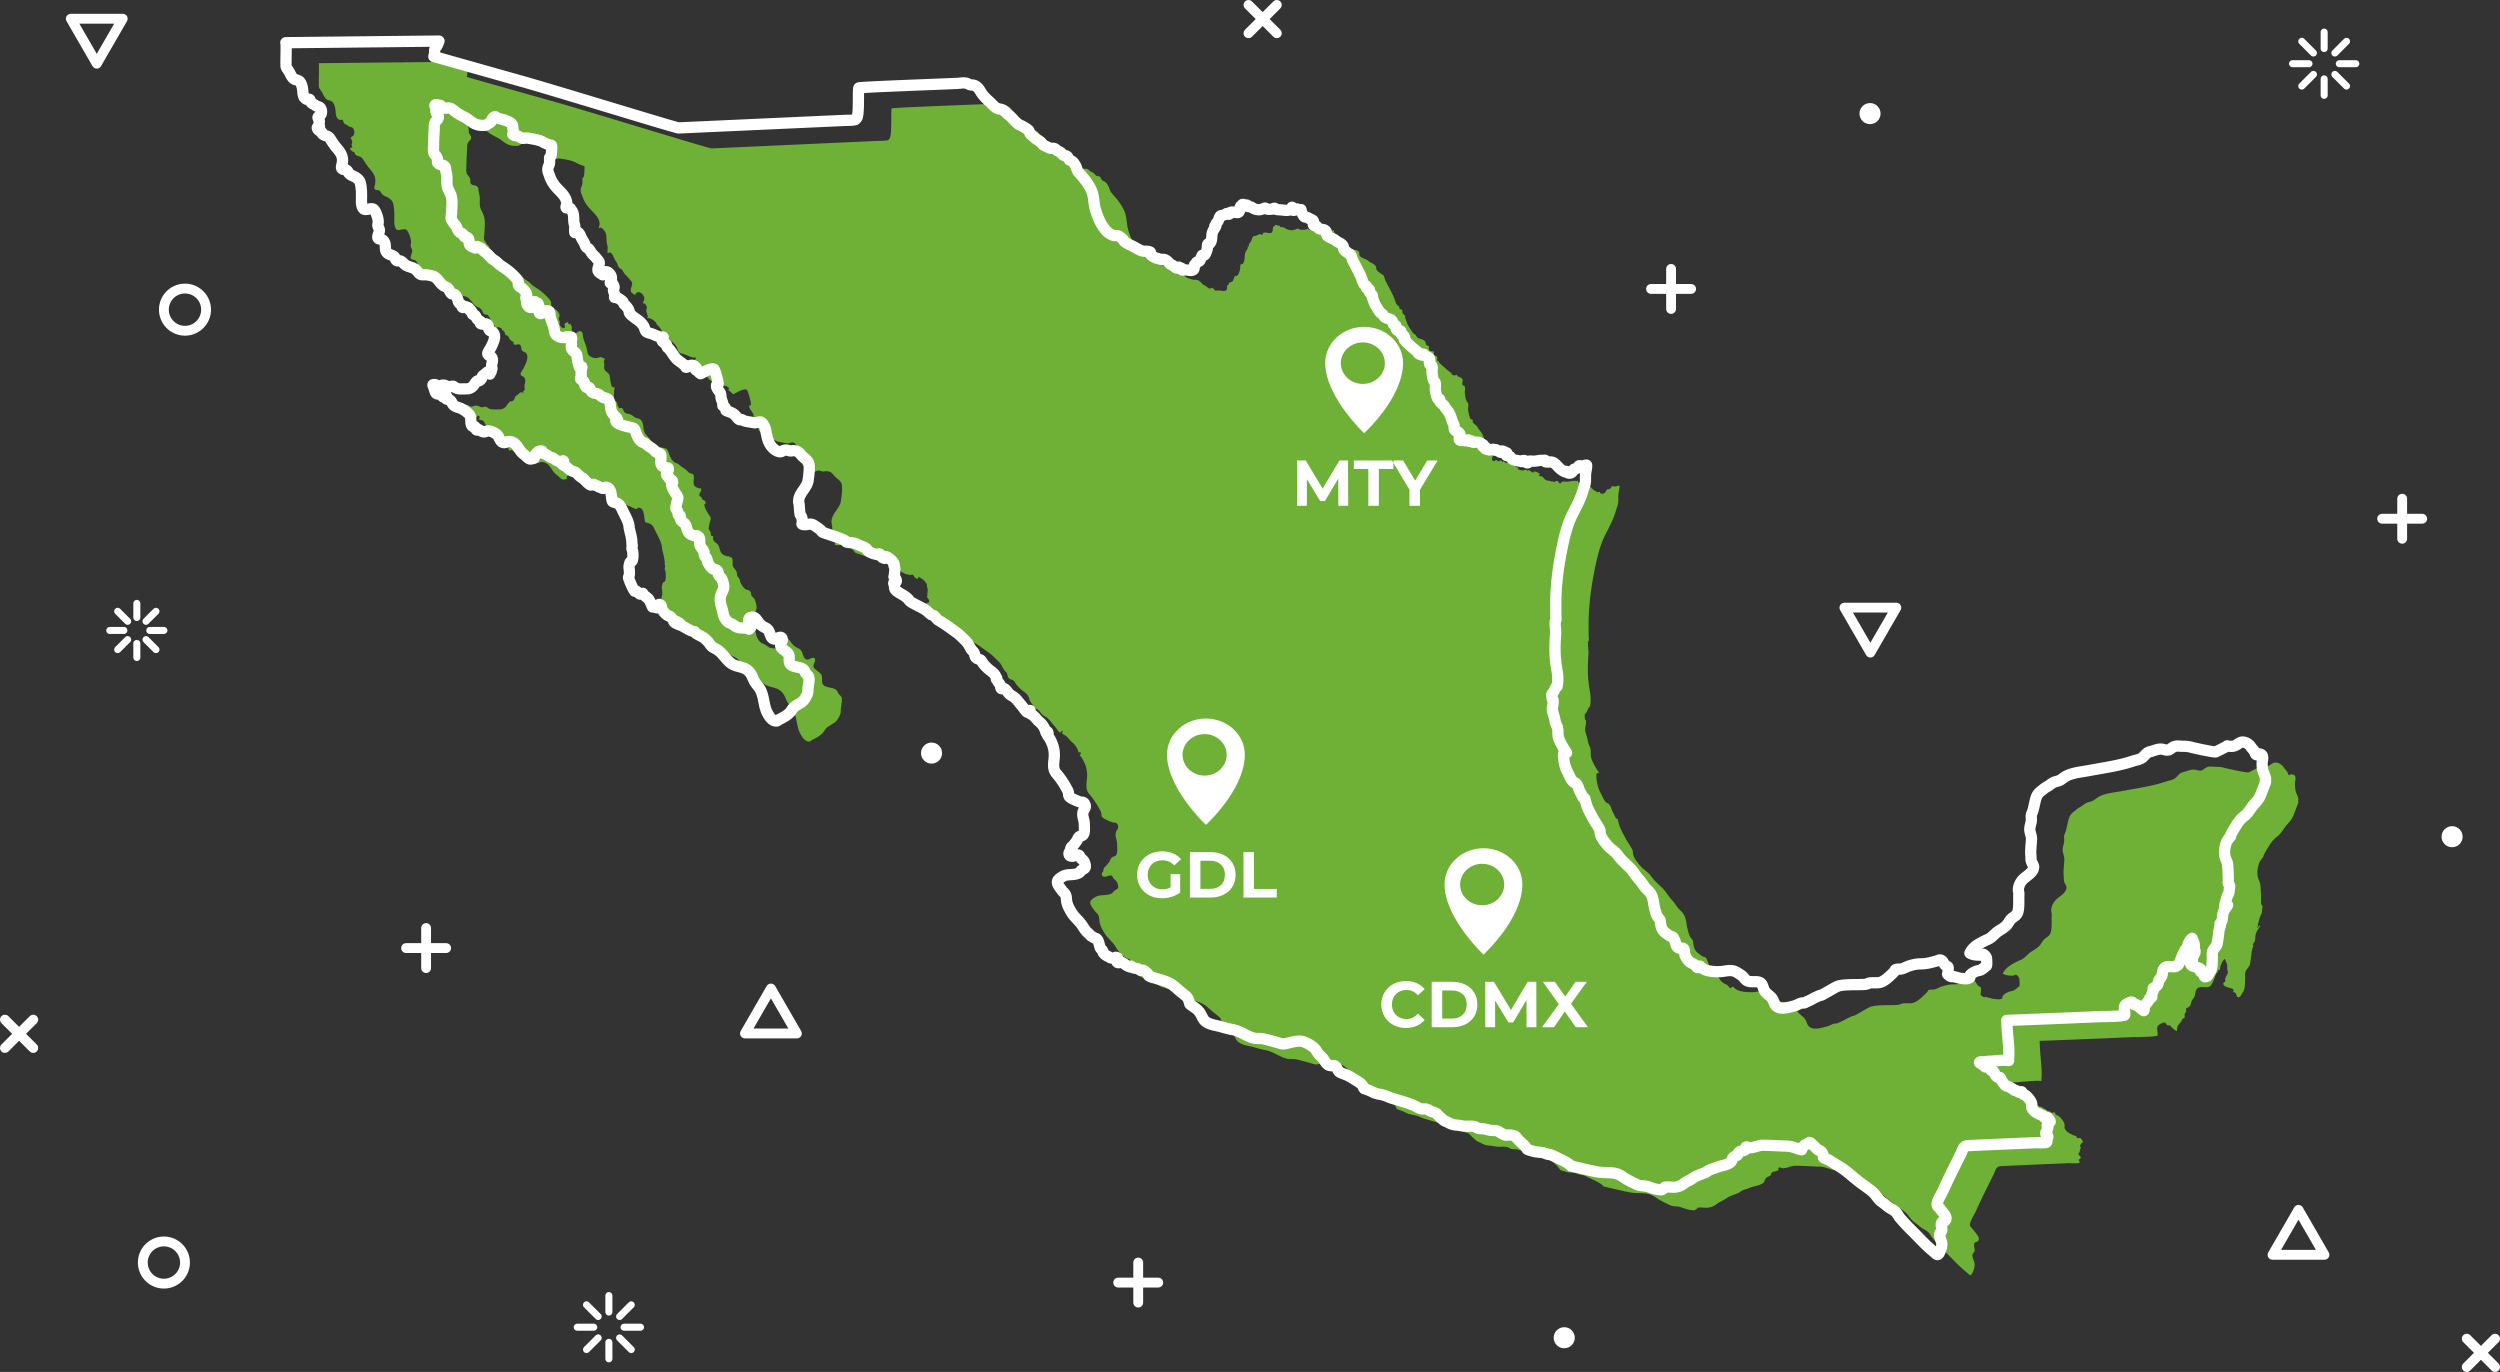 <?xml version="1.0" encoding="UTF-8"?>
<svg xmlns="http://www.w3.org/2000/svg" xmlns:xlink="http://www.w3.org/1999/xlink" xmlns:v="https://vecta.io/nano" viewBox="937.103 618.103 963.794 528.903" width="1285.059" height="705.204">
  <rect x="937.103" y="618.103" width="963.794" height="528.903" fill="#333333" stroke="none"/>
  <style><![CDATA[.B{fill-rule:evenodd}.C{stroke-width:3.794}.D{stroke-linecap:round}.E{stroke-linejoin:round}]]></style>
  <path d="M1822.189 923.273c-.255-.732-.377-2.497-.328-3.296s.548-2.254-.177-2.952c-.369-.354-1.959-.707-1.837-.001-.65-.082-.685-.865-.95-1.314-.355-.601-.957-1.097-1.335-1.706-.724-1.165-2.265-2.115-3.632-1.886-.742.124-1.683 1.012-2.416 1.32-.908.381-1.51.338-2.483.261-1.009-.08-.268-.344-.966.105-.349.223-4.14 2.115-4.141 2.089-1.2.084-8.453-1.544-9.09-1.723-1.46-.412-2.384-.449-3.88-.464-1.243-.012-2.004-.314-3.274.273-.715.331-1.231.99-1.947 1.166-.997.246-2.107-.403-3.15-.354-1.392.065-2.552.703-3.862.992-1.472.325-1.892 1.373-2.987 2.275-1.005.828-2.462.948-3.654 1.351-5.464 1.847-11.166 2.566-16.833 3.644-2.797.531-5.675.736-8.35 1.879-1.023.437-1.674 1.024-2.554 1.633-.982.679-2.212.669-3.197 1.251-.74.438-1.302.977-2.092 1.405-1.002.544-1.851 1.286-2.725 2.004-1.167.96-1.537 1.879-1.9 3.336-.323 1.301-.816 3.984-1.303 4.938-.471.923-.206 1.61-.234 2.641-.034 1.315-.709 2.564-.596 3.877.106 1.225.718 2.35.652 3.558-.12 2.21-.45 4.279-.236 6.413.103 1.018-.109 1.48.331 2.455.2.442.732 1.294.728 1.748-.021 2.217-2.841 3.525-4.192 4.93-.974 1.012-1.76 2.653-1.692 4.037.028.581.21.964.181 1.578-.044.957-.029 1.854-.02 2.826.011 1.17-.034 2.928-.365 4.056-.408 1.387-1.517 1.705-2.461 2.571-.841.771-1.237 1.917-2.059 2.706-.965.929-2.07 1.487-3.157 2.231-1.418.971-2.205 2.296-3.832 3.005-.989.431-1.933.912-2.89 1.428-1.803.973-3.238 2.13-4.095 3.895 1.596.938 3.118.692 3.905.804.499.071.433-.425 1.139-.387.494.026 1.314 1.09 1.369 1.556.067.574.19 2.853-.069 2.948-.187.068-1.183 1.053-1.981 1.491-.67.368-1.356.306-2.075.626-.87.385-2.642 1.252-2.431 2.388.469-.079-.405.421-1.169.468-.614.037-1.127-.05-1.708-.102-.92-.08-1.741-.362-2.707-.572-.149-.032-.931-.362-1.046-.218-.367.458-2.274-1.037-1.73-.993.046-.937.191-2.044.14-2.454-.05-.404-.623-.529-1.002-.814-.649-.49-.781-1.291-1.357-1.765-.82-.674-1.248-.181-2.089.053-1.9.529-3.959 1.111-5.923 1.105-1.712-.005-3.02.288-4.584.766-1.035.309-2.007.959-3.048 1.212-.683.165-2.36-.154-2.496.558-.083.433-2.123 2.257-2.357 2.472-.99.912-2.028 1.688-3.32 2.127-1.222.416-3.877-.173-4.858.516-1.045.733-8.295-.08-11.527.98-1.114.366-6.658 3.88-6.49 3.456-.552.071-1.56.624-2.102.842-.838.336-1.507.862-2.35 1.213-1.497.622-1.792 1.064-2.621.952-.784-.105-2.204.856-2.988 1.061-1.798.466-4.47 1.351-6.27.658-1.754-.675-1.571-2.142-2.483-3.455-.765-1.101-2.082-1.688-2.842-2.835-.682-1.025-.681-2.663-1.817-3.301-1.151-.647-3.097-.123-4.417-.48-1.502-.407-1.617-1.581-2.944-2.431-1.406-.9-2.382-1.715-4.153-1.724-1.332-.007-2.58.355-3.908.428-1.261.07-2.636-.016-3.884-.22-.9-.147-1.809-.378-2.593-.855-.474-.288-.882-.886-1.392-1.087-1.304 1.466-.94-.164-2.546-.863-1.076-.468-1.648-.878-2.312-1.851-.387-.568-.662-1.107-.856-1.755-.156-.522-.069-1.823-.436-2.192-.562-.568-1.164-.002-1.912-.29-1.076-.415-1.091-1.635-1.372-2.508-.064-.199-.371-.825-.449-.96-.453-.782.027-.398-.696-.895.013.01-.846-.249-1.005-.345-.434-.259-.935-.682-1.374-.98-1.706-1.156-2.025-2.715-2.19-4.439-.088-.915-.374-.978-.955-1.783-.673-.933-1-2.373-1.275-3.492-.511-2.077-.398-4.156-1.802-6.026-.57-.758-1.372-1.293-1.938-2.062-.761-1.032-1.322-1.948-2.205-2.89-1.427-1.523-2.289-3.269-3.803-4.743-1.581-1.539-3.088-2.781-4.402-4.638-1.107-1.564-2.853-2.378-4.095-3.906-1.216-1.498-2.452-2.938-2.758-4.742-.008-.055.053-.78-.162-1.252-.179-.393-.374-.71-.585-1.079-.608-1.062-1.343-2.075-1.927-3.14-.835-1.522-1.718-3.151-2.386-4.776-.295-.719-.381-1.429-.632-2.151-.093-.268-.096-.583-.239-.834-.127-.222-.443-.032-.58-.252-.391-.633-.709-1.461-1.099-2.144a7.84 7.84 0 0 1-.752-1.825c-.098-.389-.815-1.73-1.347-1.852-1.28-.291-2.233-3.049-2.828-4.112-1.022-1.823-1.524-4.477-1.572-6.465-.024-.998.305-1.342 1.173-.972-1.144-1.765-2.356-3.641-3.056-5.639-.532-1.519.016-3.262-.679-4.674-.502-.992-.684-1.87-.888-2.956-.23-1.225-.839-2.433-.888-3.684-.02-.532.767-3.505.065-3.654-.117-.024-.412-1.946-.08-2.267.418-.405.552-.671.82-1.222.439-.901 1.084-2.129 1.044-1.465.421-1.896.346-4.045.012-5.949-.509-2.897-.821-5.655-.803-8.612.012-2.074.092-4.139.269-6.204.063-.727-.505-4.155-.022-4.67.285-.305.064-1.596.06-1.941l-.013-5.789c.15-6.508.944-12.861 2.221-19.224 1.06-5.278 2.125-10.125 4.66-14.904 1.226-2.311 2.388-4.644 3.198-7.005.388-1.129.744-2.3 1.107-3.429.472-1.466.17-2.77.313-4.292.104-1.11.469-2.191.391-3.316-.569-.055-1 .264-1.548.336-.255.034-1.159-.169-1.286-.113-.423.186-.191.52-.584.819-.847.643-1.453.088-1.755 1.043-.207.652-1.023 1.028-1.151.999-.132.091-1.095-.027-1.134-.281-.028-.45-.33-.521-.907-.215-.372-.145-.669-.363-1.056-.595-1.375-.826-1.985-2.041-3.193-2.846-.658-.438-1.251-.391-2.04-.343-.38.023-.869.023-1.221-.087-.09-.161-.115-.339-.075-.537-.206-.141-.401-.12-.585.064-1.055-.317-2.741.245-3.896.247-.419.001-1.25-.149-1.618-.037-.345.105-.334.838-.987.654-.645-.181-.179-.928-1.254-.896-.252-.033-.422.087-.509.36-.309.111-.567.04-.774-.213-.244.099-.88.031-.968-.127-.755-.125-1.488-.138-2.183-.621-.389-.269-.552-.721-.905-.992-.54-.416-.783-.064-1.339-.384-.095-.371.331-.581.192-.967-.762-.203-2.106-1.377-2.429-.207-.297-.105-.647-.405-.975-.544-.158-.18-.347-.308-.568-.385-.205-.171-.389-.126-.551.134-.401-.106-.391-.416-.816-.382-.269.021-.902.272-1.128.271-.485-.003-1.568-.243-1.918-.559-.137-.123.339-.422.275-.462-.23-.146-.739-.234-1.16-.376.005-.005.315-.499.299-.512a16.68 16.68 0 0 0-1.388-.857c-.589-.244-.409-.163-1.06-.244-.495-.062-1.235.214-1.807-.022-.219-.09-.366-.474-.553-.521-.515-.129-.168.242-.608.262-.003-.002-.409-.624-.465-.616-.112.023-.72.15-.567.17.552.075-.72.229-.593.214-.225.027-.382-.494-.608-.514-.426-.039-.674.499-1.069.409-1.349-.306-.209-1.6-.322-2.301-.2-1.239-1.829-.981-2.218-2.14-.152-.453.008-.932-.076-1.344-.103-.507-.399-.869-.592-1.397-.516-1.417-.784-2.807-1.732-4.077-.478-.639-.895-1.055-1.26-1.757-.494-.952-1.309-1.08-1.849-1.934-.162-.256.098-.681-.11-.962-.123-.166-.754-.253-.754-.253-.459-.717-.624-1.847-.821-2.668-.259-1.08-.066-1.778-.064-2.833.001-.906-.51-1.044-.764-1.631-.346-.799-.486-2.224-.573-3.09-.056-.557.22-1.646.009-2.172-.293-.727-.522-.32-.878-.863s.212-1.43-.042-2.029c-.367-.862-1.15-.868-1.755-1.186-.268-.139-.25-.506-.601-.662-.147-.066-.617.374-.71.346-.653-.196-2.035-.898-.887-.667-1.786-1.377-3.485-2.868-5.122-4.418-.036-.698-.568-.438-.687-.864-.145-.519.264-.787-.071-1.322-.236-.374-.921-.394-1.162-.826-.179-.322.155-.856-.14-1.164-.258-.268-1.02.108-1.518-.417-.513-.542-.093-1.158-.365-1.61-.209-.346-.707-.305-.942-.602-.228-.287-.191-.839-.4-1.171-.721-1.148-2.09-.88-3.03-1.639-.274-.221-.385-.627-.661-.915-.429-.45-1.05-.652-1.461-1.424-.548-1.031-1.424-2.003-1.816-3.162-.046-.136-.77-2.033-.762-2.084.076-.499.026-.739-.213-.959-.377-.347-.615-.564-.862-1.027-.149-.282.122-.727-.099-1.012-.232-.301-.716-.217-.972-.469-.379-.375.08-.489-.143-.8s-.7-.469-.934-.81c-.484-.708-.747-1.828-1.081-2.651-.899-2.215-2.166-4.317-3.306-6.589-.276-.55-.329-1.395-.676-1.89-.465-.664-.389-.305-.834-.657-.628-.496-1.51-.972-1.873-1.618-.238-.421-.059-.939-.376-1.436-.176-.276-.586-.645-.874-.819-.79-.479-1.214-.573-1.962-1.208-.666-.564-1.369-.71-2.134-1.107-.502-.26-.984-.493-1.256-1.025-.202-.393.003-.851-.192-1.212-.65-1.204-1.825-.633-2.83-1.242-.41-.248-.589-.69-.995-.935-.302-.182-.783-.034-1.013-.289-.484-.535.361-1.555-.367-1.96-.762-.423-1.708-.784-1.813-.899-.355-.39-1.094-.053-1.588-.637s-1.104-1.985-1.1-2.548c-.202.011-.672.316-.815.239.112.061-.92-.361-.766-.513-.366.118-.596.463-.987.523-1.112.173-.306-.309-.634-.797-.51-.762-.035-.194-.666.234-.417.283-.419.452-1.09.56-.776.124-1.481-.012-2.283-.104-.479-.055-1.801-.096-2.084-.164-.527-.127-.524-.566-1.076-.501-.065.448-1.547.374-2.201.404-.579.028-.868-.476-1.396-.475.055 0-.835.338-.896.358-.35.114-.807.262-1.175.286-.566.038-1.193-.09-1.727-.269-.621-.209-1.133-.668-1.656-.853-.258-.091-.709-.027-.99-.083-.384-.077-.139-.404-.419-.606-.291.448-1.107-.403-1.734-.228.217-.061-.785.841-.686.68-.392.632-.134.858-.358 1.583-.338 1.091-.738.886-1.777.8-.55-.047-1.234-.286-1.762-.034-.13.062-.075.553-.565.728-.457.164-.338-.333-.902-.268.253-.03-1.028.545-.982.527-1.172.44-1.428-.052-1.897 1.158-.219.564-.191.755-.436 1.167-.204.344-.555.665-.733 1.003-.139.264-.025.63-.129.933l-.349.016c-.16.139-.132.302.085.487-.271.552-.686 1.061-.963 1.693-.603 1.374-.018 3.431-1.131 4.562-.215.218-.514-.164-.804.33-.157.269-.115 1.616-.211 1.937-.112.376-.563 1.807-.932 2.133-.181.096-1.146.685-.594.189l-.366-.043c-.163.287-.3.587-.41.897-.213.376-.263.953-.589 1.27-.313.303-.914.297-1.118.497-.454.446-.293.945-.845 1.028-.361 1.017.313 1.985-1.267 2.168-.499.058-1.526-.195-2-.197-1.153-.004-1.548.225-1.406-.07-.552.005-.352-.349-.423-.614-.085.114-1.046-.262-.996-.429-.208.139-.264.446-.722.407-.432-.036-1.3-.877-1.683-1.103-.736-.435-.574-.049-1.359-.94-.505-.573-.971-.964-1.597-1.233-.424-.181-1.213-.038-1.534-.118-.782-.192-1.784-.429-2.558-.809-.287-.141-1.213-.776-1.348-.952-.473-.616.594-.898-.791-1.255-.793-.205-1.663.023-2.478-.209-1.149-.326-2.263-1.087-3.326-1.645-.974-.51-2.035-.955-2.963-1.539-.741-.466-.801-.86-1.258-1.369-.412-.459-1.04-.945-1.739-1.253-.68-.299-1.126.008-1.585-.105-3.079-.762-5.131-4.504-6.163-7.115-.692-1.752-1.288-3.43-1.513-5.387-.24-2.093-.412-3.803-1.402-5.707s-2.331-3.634-3.747-5.241c-.511-.58-1.079-1.128-1.347-1.746-.234-.54-.318-1.156-.693-1.795-.499-.85-.775-1.395-1.632-1.836-.847-.436-.626-.113-1.089-.911-.426-.737-.135-.62-.923-1.036-.212-.111-.592-.024-.834-.137-.605-.28-.783-.789-1.283-1.162-.372-.276-.825-.452-1.193-.652-.341-.186-.813-.741-1.16-.846-.681-.206-1.084-.016-1.658-.126-.394-.076-1.383-.657-1.864-.842-1.336-.515-1.195-1.309-2.421-1.975-1.035-.561-1.671-1.19-2.478-1.924-.483-.438-.619-.312-.947-.898-.358-.641-.264-1.062-.916-1.547-.931-.692-2.008-1.294-3.092-1.795-1.709-.791-2.757-2.832-4.404-3.926-.692-.46-1.204-1.234-1.975-1.739-.782-.512-1.506-.385-2.296-.707-1.03-.419-2.264-1.97-3.101-2.704-1.437-1.259-2.393-2.189-3.337-3.81-.797-1.369-1.766-2.506-3.365-2.508-1.033-.001-1.023-.34-1.896-.629-1.033-.342-2.432-.075-3.474-.001-2.431.172-37.914 1.409-38.179 1.769-.421.571.24 10.619-.892 11.706-.65.626-.237.491-1.243.657-1.031.17-2.175.107-3.216.155l-7.721.344-56.417 2.559c-1.635-.194-42.489-12.784-58.364-17.378L1117 647.784c.101-.238.184-.494.227-.796.184-1.318-.168-1.814.697-2.929.549-.707.778-1.356 1.067-2.209l-59.04.622c.321.499-.117 8.678.147 9.352.244.625.938 1.437 1.269 2.077.416.808.856 1.861 1.584 2.449.628.508 1.454.424 2.088.884.697.504 1.019 1.546 1.24 2.356.425 1.559-.111 4.067 1.791 4.744.539.193.521-.272 1.014-.017.399.206.335.861.691 1.285.397.474.657.415 1.152.719.192.117.537.435.747.54.345.174 1.026.275 1.316.499.885.682 1.088 2.677-.084 3.353-.935.539-.464.727-.149 1.595.264.724-.011.929-.075 1.644-.04.456.336.51.215.842-.237.654-1.291-.212-.59 1.09.105.193.571.505.754.68.111.106.448.044.578.189.241.268.243.739.507.971.936.827 2.027.427 2.871 1.738.858 1.33 1.625 2.559 2.68 3.775 1.589 1.835 2.445 3.338 1.981 5.841-.186 1.008-.672 1.795.333 2.219.667.281.827-.106 1.49.421.447.357.583.927.942 1.292.607.619 1.658.884 2.397 1.357 1.713 1.096 1.88 1.921 2.132 3.924.236 1.881.125 3.599.132 5.472.003.773.198 2.255.856 2.798.841.693 2.972-.543 3.821.144.591.478.945 1.439 1.202 2.118.353.93.599 1.858.584 2.854-.006.393-.192.861-.143 1.243.094.737.631 1.184.596 2.054-.025.606-.847 2.177-.569 2.752.321.663 1.272.318 1.95.919 1.48 1.312.491 3.191 1.317 4.496.717 1.134 2.154 1.058 3.021 1.818.409.358.382 1.015.741 1.342.615.561.962.093 1.61.296.79.246 1.428 1.266 2.156 1.686 1.065.614 2.349.75 3.407 1.395.969.591 1.405 1.795 2.297 2.136.7.267 1.735.029 2.503.17.749.138 1.917.293 2.6.621 1.54.736 2.23 2.721 3.753 3.6.642.371 1.363.587 1.859 1.197.516.636.502 1.392 1.227 1.871.189.125.901-.001 1.3.34.366.312.732 1.087.932 1.519.356.768.054 1.123.817 1.872.096.094.499.278.735.564.325.392-.102.687.523 1.007.153.079.689-.41.925-.379.281.036 1.157.381 1.352.539s.203.756.301.83c.005.004.422.019.313-.125.097.128.378.457.543.699.185.272.07.698.299 1.001.255.336.635.088 1.023.536.463.535.442 1.022.899 1.471.408.402 1.023.656 1.381 1.029.436.452-.944.083-.028.703-.066-.045.704.121.629.105.518.115 1.051-.382 1.669.026.81.536.319 1.509.881 2.218.47.592 1.424.546 1.833 1.468.684 1.538-.497 3.742-1.161 5.171-.249.536-1.319 1.918-1.276 2.435.081.966 1.29.686 1.687 1.812.379 1.079-.133 1.881-.197 2.884-.013.201.189 1.041.164 1.148-.145.619-.639.625-.776 1.157l.464-.021c-.39.155-.627.432-.496.953a1.27 1.27 0 0 1-.019-.929c-1.196.055-.952.144-1.826.868-.931.771-.987.475-1.357 1.74.071-.24-.541 1.157-1.358.909-.572-.174-1.606 1.673-1.952 2.035-1.181 1.233-2.167 1.051-3.757 1.082-1.01.02-1.816.098-2.873-.374-.352-.158-.664-.586-1.043-.655-.55-.1-1.088.283-1.66.194-.87-.137-1.337-.711-2.323-.636-.556.042-1.102.39-1.655.381-.63-.012-1-.566-1.388-.583-1.058-.046-.786.104-.466.978.168.46.56 2.039.92 2.392.638.624 1.095-.091 1.74.335.381.252 1.298 2.137 1.506.377.825-.017 1.308.877.516 1.256.249.484 1.252.389 1.67.698.583.429.66 1.116 1.093 1.638.942 1.136 2.148 1.016 3.343 1.662.926.501 2.494 1.528 3.087 2.4.794 1.168.168 3.201.831 4.103.505.686.583-.033 1.164.37.362.252.252.99.63 1.256.404.282.451-.277.775-.142.577.242 1.106.727 1.724.871 1.138.264 1.159-.454 2.387-.303 1.019.127 2.46.853 3.158 1.586.778.817.959 2.428 2.172 2.842.998.338 1.491-.558 2.738-.361 2.832.444 3.302 3.526 5.168 4.832.685.48 1.705 1.721 2.509 1.92.219.054 1.386-.165 1.584-.312.22-.165-.276-.392-.119-.635.334-.518 1.38-1.741 1.657-1.889.223-.119 1.636-.639 1.637.07.001.454-.831.184-1.121.291.81.016 1.674.369 2.414.661.461.182 1.738 1.194 2.137 1.208.757.026 1.686 1.157 2.663 1.441.555.161.985.21 1.487.272.135.017.228-.561.497-.402.495.293-.571.782-.572.969-.003.513 1.487 1.08 1.887 1.429.904.789 1.432 1.349 2.398 1.648 1.245.384 1.49.731 2.424 1.669.363.365.756.584 1.124.879.211-.173 1.166.973 1.155.961.359.382 1.631 1.634 2.119 1.764.268.019.515-.046.741-.196.377-.165.698-.07.965.284.219.031 1.605.437 1.529.676a2.09 2.09 0 0 1 .951.374c1.334.656.992-.694 2.238-.207 1.141.446 1.329 1.749 1.531 2.73.131.638.121 2.144.479 2.668.244.356 1.545.449 2.164.883.869.608 1.397 1.853 1.83 2.789.861 1.862 2.341 4.203 2.418 6.259.023.597.719 2.993.94 4.433.11.714.125 1.349.149 1.898a5.88 5.88 0 0 0 .127.77c.001.455-.172.6-.138 1.085.027.384.271.824.318 1.238.097.858.168 2.813-.26 3.578-.043.076-.543.237-.683.436-.227.321-.29.748-.387 1.115-.144.543-.122.971-.061 1.468.152 1.235.266 2.057-.232 3.298-.157.391 2.476 6.221 2.463 5.278-.009-.68 1.71 1.071 1.915 1.188.088-.02 1.24-.201 1.117-.291.238.859 1.88 1.579 2.415 2.461.759 1.253 1.438 3.154 1.324 2.756.484-.103 1.668.524 2.01.348.94-.481-.029-.755.624-1.32.98.333.67.766.979 1.588.424 1.123 1.298 2.116 2.267 2.702.533.323.55.096 1.145.589.363.3.629.735.983 1.054.415.374 2.515 1.207 2.645 1.537-.851-.162-1.725-.924-2.513-1.012.404 1.004 2.358 1.38 3.337 1.88 1.654.846 2.971 1.899 4.788 2.217.17.84 2.75 1.71 3.652 2.446a11.64 11.64 0 0 1 2.388 2.602c.72 1.053 1.527 1.177 2.582 1.839 2.274 1.426 3.479 4.034 5.715 5.503 1.591 1.045 3.59 1.05 5.179 1.892 1.81.959 2.419 2.341 3.171 4.104.771 1.811 2.101 2.695 2.879 4.442 1.117 2.509 1.086 5.274 2.108 7.768.392.957 1.159 2.243 1.906 2.986.363.362.928.722 1.438.815.949.173.976-.297 1.625-.6 1.723-.804 3.827-2.004 4.725-3.572 1.231-2.15 3.827-2.343 5.098-4.395.7-1.131 1.196-1.994 1.192-3.307-.002-.912.246-1.953.316-2.822.05-.611.245-1.529-.017-2.289-.163-.474-.698-.836-1.001-1.213-.347-.432-.467-.989-.765-1.366-1.172-1.486-3.965-.918-5.23-2.207-.741-.755-.456-2.037-.532-2.947-.107-1.257-.542-1.444-1.545-2.275-.687-.57-1.585-1.031-1.73-1.939-.134-.835.75-1.866.612-2.605-.215-1.148-1.301-.639-1.967-.324-1.306.615-1.976.233-2.497-1.004-.625-1.486-.554-2.329-2.154-3.106-1.42-.69-1.96-1.252-2.876-2.541-.635-.896-1.228-1.744-2.372-1.474-.819.193-.978.42-1.051.994-.127 1.009.734 1.517.949 2.462.13.566-1.197 1.298-.768 1.154-.592-.584-2.17-.399-2.989-.471-1.451-.129-1.929-.284-3.093-1.164-.838-.634-1.595-.68-2.247-1.256-.693-.614-1.422-1.802-1.617-2.688-.26-1.182-.401-2.087-.809-3.251-.474-1.352-.64-3.039-.119-4.48.44-1.217 1.248-2.17 1.029-3.571a12.59 12.59 0 0 0-.652-2.369c-.248-.61-1.096-1.148-1.307-1.659-.269-.647.029-1.143-.593-1.723-.449-.418-1.179-.367-1.691-.683-.729-.449-1.437-1.585-1.848-2.364-.277-.524-.193-.957-.433-1.485-.25-.549-.758-.829-.918-1.429-.175-.659-.006-1.041-.365-1.698-.341-.625-.916-1.116-1.232-1.791-.47-1.006.067-2.279-.363-3.117-.42-.819-.26-.2-.892-.466-.153-.064-.067-.393-.053-.39-.112-.018-.592.134-.619.126-1.008-.298-1.849-.452-2.523-1.296-.753-.94-.748-2.414-1.427-3.321-.523-.698-1.556-1.005-1.812-2-.12-.468.158-.842-.066-1.232-.069-.121-.427.145-.637-.2-.246-.405-.162-.925-.308-1.363-.151-.456-.662-.938-.708-1.401-.032-.334.108-.431.127-.752.012-.197.174-.964.227-1.245.097-.514.537-1.527.42-2.055-.127-.573-.766-1.279-1.068-1.824-.495-.893-1.384-2.202-1.354-3.306.009-.314.467-.172.423-.661-.106-1.18-.687-.847-1.237-1.38-.207-.201-.056-.409-.277-.704-.413-.551-.769-.154-.858-1.055-.072-.722.69-1.231.719-1.868.041-.913-.322-.435-1.066-.704-1.177-.424-1.69-.636-1.856-1.898-.106-.806.344-2.591-.116-3.273-.27-.4-.97-.447-1.378-.642-.713-.342-.725-.606-1.289-1.122-.523-.48-1.197-.852-1.809-1.277-.492-.343-1.379-1.236-1.958-1.385-2.513-.65-2.92-4.474-3.788-5.466-.212-.241-2.679-.741-2.916-.809-.483-.137-1.703-.447-2.166-.65-.663-.293-1.565-.598-1.865-1.321-.339-.82.344-.403.558-.111.399-.666-.884-1.759-1.333-2.276-.968-1.113-1.186-1.892-1.335-3.353-.118-1.16-.368-2.455-1.418-3.043-.487-.272-1.132-.26-1.632-.527-.626-.336-1.038-.866-1.73-1.164-.543-.234-.699-.214-1.401-.373-.513-.116-1.015-.366-1.259-.774-.332-.553-.341-1.116-.952-1.48-.127-.076-.546.234-.826.054-.241-.154-.353-.337-.513-.565-.315-.451-.183-1.132-.464-1.591-.32-.523-1.213-.734-1.35-1.212-.095-.332.234-.585.266-.878.03-.267-.081-.543-.059-.806.068-.836-.028-1.807.317-2.608l-.865.037c.564-.068.959-.182.786-.383-1.19.086-1.107-.351-1.353-1.322-.219-.865-.374-1.829-.483-2.844-.163-1.513-1.38-1.413-2.022-2.679-.343-.677-.059-1.478-.103-2.201-.018-.306-.154-.578-.156-.882-.002-.259.321-.656.281-.858-.284-1.401-.105-.088-.415-.384.227.216-.893-.448-.652-.403-.79-.147-1.283.255-2.059.336-.833.088-1.68-.216-2.398-.652-1.125-.684-1.038-1.472-1.303-2.787-.319-1.584-1.034-2.847-1.438-4.422-.223-.871.161-2.489-1.347-2.522-.701-.015-2.027 1.642-2.77 1.025-.492-.407-.186-2.365-.31-2.816-.127-.466-.222-.381-.506-.729-.11-.135.254-.236.189-.275-.037-.023-.462-.081-.467-.085.586.536-.573.005-.506.021-.127-.029.099-.618-.319-.625-.043-.001-1.044.506-1.071.556-.3.541.807 2.238-.971 1.598-.382-.138-.836-.824-.956-1.182-.246-.732.118-.488.054-.912-.093-.605-.496-.81-.436-1.544.046-.563.367-.439.314-1.087-.098-1.181-1.311-2.108-2.007-2.758-.446-.417-.816-.286-1.141-.974-.299-.633.157-1.206-.384-1.973-.777-1.102-1.918-2.19-2.918-3.049-1.195-1.027-2.294-1.728-3.638-2.621-.856-.568-1.418-1.426-2.352-1.943-1.231-.681-1.723-1.552-2.802-2.525-.552-.499-1.152-.92-1.667-1.409-.733-.697-.638-.951-1.678-1.083-.382-.049-.143-.419-.565-.308-.351.092-.239.52-.592.569-.164.023-1.685-.65-1.922-.846-.983-.815-.165-2.152-.97-3.012-.478-.511-.806-.123-1.314-.454-.37-.24-.32-.759-.597-1.035-.344-.34-.701-.294-1.07-.556-.943-.67-1.003-1.265-1.49-2.324-.335-.729-.799-.934-1.157-1.514-.157-.253-.816-1.283-.87-1.563-.09-.479.146-1.697.162-2.257.061-2.286.499-4.818-.319-7.02-.439-1.182-1.29-2.35-1.421-3.682-.085-.866-.02-1.849-.032-2.722-.014-1.078-.242-1.719-.436-2.718-.171-.884.075-1.341-.633-1.967-.573-.505-1.675-.342-2.217-.878-.596-.59-.311-.517-.376-1.27-.075-.866.135-.422-.301-1.282-.35-.691-1.009-1.006-1.165-1.883-.172-.973-.026-2.23-.024-3.225.003-1.893.157-3.799.246-5.636.035-.717-.032-1.429.15-2.148.234-.921 1.103-1.359 1.374-2.11.312-.867-.494-1.421-.775-2.175-.214-.577.011-1.759-.335-2.22-.336-.448-.114-1.046.851-.695.355.13.783.063 1.132.221.449.203.698.823 1.141.977.814.282 1.686-.19 2.508.052.626.184 1.369.762 1.925 1.229 1.328 1.116 2.582 1.642 4.096 2.455 1.328.712 2.211 1.788 3.721 2.421a6.78 6.78 0 0 0 2.774.558c1.28.006 1.609-.095 2.301-.7.351-.305 1.025-.34 1.212-1.085.256-1.02.922-1.647 1.509-1.562.371.053.15.394.693.528 1.58.394 3.779.856 5.133 1.823 1.097.784.786 1.386.968 2.571.093.604 1.011 2.175-.128 1.869.292.545 1.754.579 2.3.804.489.202.942.606 1.464.729.675.157.862-.182 1.397-.132 1.471.139 5.26.776 6.466 1.537 1.344.847 2.449.992 2.955 1.362.659-.595.45 1.266.424 1.71-.04.669-.037 2.478-.648 2.93-.256-.165-.093.82-.134 1.912-.032.857-.56 1.572-.666 2.398-.117.923.247 1.575.542 2.441.646 1.897 1.435 3.342 2.793 4.85 1.046 1.162 2.436 2.379 3.227 3.73.403.689.779 1.702.73 2.527-.035.597-.517 1.107-.197 1.547.038.054.334-.412.39-.375-.125-.084 2.294 1.058.608.373.482.196 1.039.855 1.299 1.298.871 1.484.328 3.585.839 5.113.295.883.092 1.2.097 2.136.011 1.853.129.603.978.768.502.097.983.77 1.182 1.265.414 1.026.726 1.579 1.346 2.54.4.62.524 1.519 1.015 2.06.284.311.714.368 1.023.731.551.648.781 1.407 1.431 2.038.542.527.998.979 1.438 1.539.808 1.03 1.393 1.156.914 2.773-.494 1.664-.693 2.208.842 3.14 1.374.835.079.313.827-.375 1.436-1.319 3.262.728 3.207 2.105-.023.57-.62 1.346-.467 1.825-.013-.042.692.02.775.11.242.262.599.93.674 1.361.098.565-.224.619-.237 1.077-.02.749.345 1.272.459 1.966-.067-.409.309.96.116.622-.141.099-.187.242-.138.431.189.058.381.078.577.059.097.08.789.235.964.326.395.204 1.373.92 1.615 1.226.353.444.268.802.777 1.251 1.257 1.109 1.752 2.264 1.693 2.617-.175 1.064 3.148 3.032 3.787 3.571.711.599 1.378 1.3 1.845 2.113.312.54.455 1.531.879 1.969.488.505 1.546.674 2.187.899 1.086.379 2.274 1.034 3.389 1.259.066.013.991-.039 1.012-.001.205.373-.693.788-.339 1.538.292.618 1.249.812 1.627 1.363.192.282.062.647.246.928.29.443.314.258.665.646 1.133 1.25 1.945 3.002 3.202 4.184.617.581 1.433 1.024 2.034 1.573.142.13.445.303.615.431.63.473-.113-.008.682.277.106.184-.193.694.084.723.494.051.904-.436 1.311-.589 1.188-.45 1.78-.167 2.709.806-.655.858-.226.703.46 1.241.27.211.655.769 1.123 1.007.615-.211 3.712-2.318 5.186-1.752.357.137 2.51 7.246 1.15 5.887-.821 1.101 1.126 2.71 1.385 3.573.247.824.049 1.553.398 2.358.403.933.425 1.119.496 2.273.492.041 1.397 1.275 1.17 1.804 1.277.686 2.308.657 3.475 1.799.656.641 1.163 1.561 1.797 1.801-.22-.083.868-.053.648-.113.465.128.844.468 1.313.599 1.024.287 2.243.403 3.282.625 1.014.214 1.239-.074 2.043-.21.086-.015.664-.094.789-.042.869.37 1.429 1.357 1.732 2.183.164.446.833 3.966 1.116 4.756.668 1.866 1.898 3.652 3.86 4.397 1.604.608 1.669-.57 3.139-.521.654.022 1.489.522 2.142.328.801-.238 2.017.125 2.161.196.843.421 1.335 1.228 1.967 1.867.831.839 1.825 1.333 2.382 2.486.792 1.637-.327 7.652-.199 7.072-.435 2.204-2.357 3.854-3.166 5.788-.402.96-.607 2.17-.261 3.135.04.11.216 3.634.418 4.056.19.396.463.557.621 1.107.132.463.3 1.551.041 2.464.232.395 1.364.293 1.763.261 1.102-.089 1.625-.458 2.728.169.379.216 2.972 1.83 3.258 2.618.137.381 9.559 2.957 9.254 3.851.976.472 2.362.171 3.458.594.946.365 1.793.834 2.739 1.178.886.32 1.64.612 2.104 1.512.369.716 3.118 1.669 4.01 1.592.761-.065 0-.479.775-.087.289.146.559.857.817 1.071.591.491 1.458.918 1.199-.165.82-.087 2.322 1.226 2.787 1.846.172.23.781.935.627 1.265-.188.401.23.645.319 1.68.036.412-.146 1.367-.158 1.846-.011.457.141.732-.205 1.097.682.408 1.564 2.228.285 2.147.016 0-.543.163-.327.559.366.669.114 1.437.458 2.1.306.591 1.091 1.035 1.61 1.419.292.215 3.023 1.543 3.851 2.891.396.644 1.782 1.262 2.445 1.627 1.443.794 3.02 1.431 4.338 2.452.57.441.995.968 1.611 1.378.292.194 1.063.398 1.276.585.709.621.86 1.235 1.928 1.85 2.386 1.374 4.49 3.003 6.739 4.607 1.274.908 2.188 1.961 3.316 3.033 1.084 1.028 1.367 1.812 2.109 3.141.325.584.921.958 1.225 1.484.433.752.14 1.393.873 2.058.5.453 1.247.442 1.763.881.474.403.663 1.032 1.061 1.491.917 1.058 1.75 1.927 2.898 2.743.913.65 1.773 1.535 1.953 2.504.535.189.044.497.086.584.105.222.357.45.455.675.255.589.81 1.041 1.064 1.628.23.531-.042 1.044.431 1.358.067.045.337-.41.521-.319.224.111.463.237.693.362.701.379 1.182 1.329 1.729 1.887.628.641 1.362.891 2.053 1.441 1.05.835 1.883 2.138 2.796 3.14.66.723 1.39 2.042 2.158 2.556.388-.397.489-.723 1.08-.686-.79 1.364.333 1.173 1.335 2.052.858.752 1.433 1.678 2.327 2.395 1.29 1.034 2.062 2.499 2.459 4.022.368-.641.876-.197.827.48-.257-.032-.237-.035-.422-.048-.079.289.453 1.161.63 1.232.006.002.017 0 .024.002-.016.005-.036.01-.051.015 1.458 2.219 2.303 4.603 2.223 7.335-.072 2.466-.902 4.841.812 6.849 1.461 1.711 2.677 3.433 3.735 5.431.268.507.635 1.036.813 1.583.176.539.065 1.354.38 1.803.498.711 2.965 1.699 3.725 1.98 1.126.415 1.87-.113 2.368 1.162.55 1.406-.667 1.814-.838 3.299-.162 1.397.613 2.85.572 4.277-.027.951.316 3.29-.519 4.142-.47.479-.902.291-1.432.676-.481.348-.715 1.27-1.051 1.72-.32.429-.804 1.107-1.145 1.494-.305.346-.758.608-.973 1.02-.229.435-.091 1.137-.462 1.506-.665.66-.181 1.511.092 1.616 1.236.47 1.476-.143 2.564-.291 1.438-.197.946.654 1.73 1.337.869.755 1.211.993 1.517 2.322.365 1.584-.431 1.538-1.392 2.194-.365.248-.504.703-.886.94-1.583.98-3.589.578-5.268.994-.969.241-2.863 1.399-3.102 2.282-.323 1.196 1.039 2.563 1.646 3.497.373.573.968.947 1.304 1.479.511.809.421 1.683.547 2.59.235 1.684 1.055 3.091 1.933 4.546 1.005 1.664 2.548 2.871 3.695 4.413.99 1.33 1.472 2.478 2.734 3.526.381.315.696.742 1.045 1.053-.028-.025 1.025.567.866.506-.614-.231.88.481.662.34.242.156.437.065.729.339.818.766.951 2.701 1.372 3.492.198.372.662.67.894 1.16.281.592-.045.31.472.965.533.676 1.345.956 2.053 1.356.895.506 1.011.457 1.993.403.735-.04.044-.65 1.185-.125.09.83-.769 1.723.345 1.899.3.047.645-.361.919-.328.373.045.282.256.519.319.564.151.698.342 1.09.623.766.549 1.313.884 2.354 1.096a2.82 2.82 0 0 1-.046-.396c.167.858 2.115.699 2.842 1.093.87.471.822.798 1.822.481.233-.074 1.906 1.283 1.993 1.681.17.776.877.772 1.538 1.005 2.611.921 5.849 1.48 8.077 3.174 1.018.775 1.952 1.701 2.945 2.514.763.626 2.413 1.859 2.323 1.948.486.321 1.204 2.549 1.11 2.631.203.357 1.261.982 1.636 1.256 1.298.949 1.939 1.433 2.741 2.937.637 1.196.983 2.22 2.127 2.908 1.345.809 2.674 1.035 4.146 1.377 2.021.468 3.896 1.123 5.925 1.472 2.792.481 5.236 2.477 7.991 3.228 1.317.359 2.634.043 3.94.334 1.083.241 2.1.534 3.151.815 1.392.371 2.746.796 4.147 1.13.966.231 4.98-1.442 7.358-1.023 1.476.259 4.251 1.809 5.201 2.973.593.726.848 1.443 1.485 2.12.567.602 1.266 1.113 1.73 1.806.646.965 1.322 2.375 2.649 2.489.372.12 1.038-.157 1.566.025.777.269 1.025 1.166 1.343 1.697.386.643.537.785 1.41 1.151 1.204.506 2.433.868 3.543 1.57 1.04.66 2.168 1.291 3.186 1.994.458.316.88.669 1.253 1.085.3.333.472 1.031.633 1.221.333.388.156.11.812.353.284.105.574.243.883.346.788.263 1.464.675 2.246 1.009 1.209.514 2.538.637 3.796.985 1.008.28 1.893.792 2.882 1.097 2.736.844 5.472 1.565 8.157 2.617.999.392 1.968 1.088 2.958 1.43.764.263 1.598.009 2.365.194.716.173 1.235.633 1.899.895.993.392 1.672.394 2.434 1.248 1.058 1.188 1.273 1.157 2.172 2.042.379.375 1.607.791 2.097 1.077.977.569 2.041.848 3.168.907 1.059.055 2.285.436 3.641.435 1.028 0 2.103-.124 3.112.124.508.125.89.471 1.341.625.581.2 1.158.172 1.797.212 1.106.07 2.047.498 3.162.629.834.097 1.685-.044 2.501.233.943.321 2.833 1.993 3.842 1.573.251-.105 2.819-.056 3.446.826 1.227 1.729 2.968 2.676 4.095 4.42.047-.055.055.055.085.13.126.318 1.923.737 2.168.815 1.467.47 2.926.316 4.379.714.587.161 1.263.593 1.888.556.64-.039 3.112 1.268 3.846 1.606 1.471.685 3.68 1.679 4.728 2.921.133-.142 7.036 1.753 10.598 2.29 1.883.284 3.711.119 5.594.357 1.821.23 2.915.926 4.399 1.922 1.402.941 3.353 1.874 4.926 2.586 1.324.599 2.806.276 4.199.783 1.575.573 2.554.962 4.176 1.107 1.127.1.808.17 1.578-.275.824-.477.103-.665 1.309-.728 1.308-.07 2.566.241 3.918-.049 1.364-.292 2.119-.824 3.229-1.632.906-.659 1.675-.775 2.702-1.521 1.492-1.085 3.117-1.625 4.833-2.257.79-.291 1.156-.777 1.911-1.123.791-.363 1.687-.549 2.493-.906 1.642-.725 3.791-.847 5.29-1.812 1.143-.737.505-1.513 1.595-2.325.424-.316 1.042-.368 1.418-.783.318-.349.228-.694.445-.947.567-.664 1.979-.489 2.514-1.025.345-.345-.231-.884.471-1.097.02-.007 1.206.351 1.444.34 1.39-.063 2.71-.696 4.059-.912 1.234-.197 9.115.302 9.572.282 2.301-.101 4.012.939 6.169 1.409.016-.077.678-1.941 1.918-2.146.766-.126.772-1.078 1.6-.465.44.326 2.632 2.605 2.932 2.697 1.706.522 1.923 2.004 1.95 2.812.014.326 1.826.89 2.119 1.07l4.312 2.664c3.006 1.883 5.515 4.438 8.391 6.507 1.313.945 2.719 1.941 3.96 2.946 1.44 1.167 2.19 2.96 3.738 4.028 1.094.755 1.985 1.629 3.057 2.313.778.496 1.864 1.03 2.482 1.727.516.582.956 1.57 1.552 2.238 1.407 1.579 2.822 3.151 4.335 4.631 2.736 2.676 5.381 5.714 8.368 8.126 1.109.894 1.639 1.967 2.374.602.579-1.078 1.176-2.77.892-4.036-.197-.881-.661-1.715-.771-2.628-.132-1.098.322-.849.703-1.676.352-.765.041-1.196-.036-2.018-.06-.64-.137-.993.285-1.497.336-.402.704-.169 1.066-.512.978-.926.192-1.981-.459-2.838-.533-.702-1.083-1.393-1.643-2.075-.783-.952-1.049-.93-.798-2.031.363-1.588 1.6-3.334 2.273-4.848 2.114-4.753 4.498-9.391 6.8-14.054.73-1.478.825-2.993 2.562-3.104 1.624-.105 3.252-.169 4.878-.245l14.064-.618 5.939-.25 1.474-.061c.725-.034 3.747.24 4.124-.188.398-.452-.341-.703-.269-1.029.114-.516.51-.174.668-.642.346-1.028-.444-.82-.638-1.364-.358-1.009.344-.58.378-1.309.019-.41.109-.689.085-.652.303-.451.219-.634.306-1.03.012-.053-.356-.291-.328-.391.14-.501.978-1.622 1.189-1.482.147-.161-.755-1.448-.948-1.543-.441-.217-.738.112-1.114-.037-.737-.293-.158-.399-.543-.676-.235-.17-.675-.252-.943-.39.248.127-1.424-.443-.672-.409-.736-.033-2.059-1.024-2.54-1.733-.67-.988-.172-1.167-.376-2.213-.185-.954-1.495-2.511-2.285-3.116-.32-.244-.798-.288-1.071-.549-.167-.159-.388-.798-.505-.858-.308-.161-.727.286-1.044.193-.247-.074-.659-.468-.895-.585-.637-.315-.563.107-1.135-.423-.291-.27-1.941-1.225-2.186-1.277-.917-.198-.887-.183-1.346-.739-.387-.468-.933-1.225-1.311-1.746-.19-.261-.026-.571-.362-.86-.187-.161-.694-.022-.925-.14-1.042-.534-1.01-1.51-1.675-2.246-.318-.354-.709-.132-1.016-.579-.213-.308.034-.824-.199-1.109-.658-.806-1.498.163-2.03-.102-.217-.108-.821-.796-1.141-.985-.476-.281-1.79-.813-.298-.994.941.135 2.342-.17 3.073-.192 2.376-.071 5.116-.576 7.471-.256l-.034-.561c.398-4.146-.435-8.627-.586-12.789l-.088-2.155c.041.064 30.004-1.172 32.309-1.279l3.174-.147c.992-.045 7.051-.026 8.971-.392 1.086-.207 1.083.094 1.022-1.266-.052-1.128-.466-2.078.296-2.902.322-.348 1.86-1.156 2.346-1.066.663.124.618.69 1.122 1.057.255.186.782-.074 1.036.074s.521.657.762.856c.481.399 1.217 1.02 1.749 1.327.264-.215.148-1.643.482-2.102.482-.659.978-1.098 1.427-1.849.149-.248.209-.543.367-.748.131-.168.676-.322.771-.474.184-.29-.005-.866.064-1.189.114-.53.452-.952.616-1.465.057-.175-.149-.684-.105-.757.189-.31.664-.434.941-.639 1.11-.819.782-.957 1.188-2.208.245-.757.845-1.155 1.154-1.885.315-.746.284-1.62.599-2.377 1.12-2.687 4.473-.057 5.83-2.089.911-1.365 1.306-3.116 2.115-4.552.297-.53.658-.189.488-.732-.132-.422-.049-.262.81-.675-.007-1.299.833-3.465 1.916-4.134.316 1.062.822 1.761.886 2.794.021.346-.054.738-.035 1.016.015.206.289 1.153.284 1.253-.051 1.001-.887 1.757-1.074 2.715-.045.231.163.574.067.876-.154.486-.767.28-.761.958.012 1.496 3.397 1.431 3.953 2.297.126.195-.264.465-.123.79.181.417.597.073.857.424.059.079.542 1.165.554 1.263.088.708 1.194.498 1.562-.285.387-.826 1.071-1.525 1.287-2.448.281-1.205.293-2.889.323-4.083.02-.807-.136-1.77.135-2.576.411-1.219 1.514-1.752 1.741-3.078.247-1.44.488-2.786.601-4.275.082-1.088.613-2.121.713-3.128-.115.056-.193.15-.234.281-.123-.521.359-.81.597-1.292.354-.716.331-1.312.374-2.049.104-1.781 1.114-2.832 1.95-4.255-1.119.005-.308.331-1.184 1.003-.105-.438.488-.944.144-1.223.053.042.715-3.075 1.197-3.824.441-.687.465-1.458.529-2.247.039-.472.183-.759.078-1.245-.092-.425-.5-.622-.558-1.1.162.613-.006-6.657-.301-7.614-.4-1.294-.923-1.954-1.028-3.408-.093-1.291.012-2.387.385-3.645.156-.527.328-1.107.636-1.57.241-.361 1.113-1.658 1.286-1.643-.448-.248 2.547-4.897 2.987-5.48.705-.932 1.304-1.574 2.213-2.282 1.41-1.098 1.905-2.057 2.935-3.477.992-1.366 2.512-2.657 3.213-4.254.523-1.189 1.962-5.106 2.055-5.28.171-.319-.121-.853.045-1.25.181-.456-.623-2.127-.978-3.148z" fill="#6eb136" class="B"></path>
  <g fill="none" stroke="#fff" class="E">
    <path d="M1809.531 915.363c-.255-.731-.377-2.497-.328-3.296s.548-2.254-.177-2.951c-.369-.355-1.959-.708-1.837-.001-.65-.082-.685-.865-.95-1.315-.355-.601-.957-1.097-1.335-1.706-.724-1.164-2.265-2.114-3.632-1.886-.742.125-1.683 1.012-2.416 1.32-.908.381-1.51.339-2.483.261-1.009-.08-.268-.343-.966.105-.349.223-4.14 2.116-4.141 2.09-1.2.084-8.453-1.544-9.09-1.724-1.46-.411-2.384-.449-3.88-.464-1.243-.012-2.004-.314-3.274.274-.715.33-1.231.989-1.947 1.166-.997.245-2.107-.404-3.15-.355-1.392.066-2.552.703-3.862.993-1.472.325-1.891 1.372-2.986 2.274-1.006.828-2.463.948-3.655 1.351-5.464 1.847-11.166 2.567-16.833 3.644-2.797.531-5.675.736-8.35 1.879-1.023.437-1.674 1.025-2.554 1.633-.982.68-2.212.669-3.197 1.252-.74.438-1.302.976-2.092 1.405-1.002.543-1.851 1.285-2.725 2.003-1.167.96-1.537 1.88-1.9 3.337-.323 1.3-.816 3.983-1.303 4.937-.471.923-.206 1.61-.234 2.642-.034 1.315-.709 2.564-.596 3.877.106 1.224.718 2.35.652 3.558-.12 2.209-.45 4.278-.236 6.412.103 1.019-.109 1.48.331 2.455.2.443.733 1.294.728 1.748-.021 2.217-2.841 3.525-4.192 4.931-.974 1.012-1.76 2.652-1.692 4.037.028.58.21.963.181 1.578-.044.956-.029 1.854-.02 2.826.012 1.17-.034 2.927-.365 4.055-.408 1.387-1.517 1.705-2.461 2.571-.841.772-1.237 1.917-2.059 2.707-.965.928-2.07 1.486-3.157 2.23-1.417.971-2.204 2.296-3.832 3.006a38.15 38.15 0 0 0-2.89 1.428c-1.803.972-3.238 2.129-4.095 3.895 1.596.938 3.118.692 3.905.803.499.071.433-.424 1.139-.387.494.026 1.314 1.091 1.369 1.557.067.573.191 2.852-.069 2.947-.187.068-1.183 1.053-1.981 1.492-.67.368-1.356.305-2.075.625-.87.385-2.642 1.253-2.431 2.388.469-.078-.405.422-1.169.468-.614.037-1.127-.05-1.707-.101-.921-.081-1.742-.363-2.708-.572-.149-.033-.931-.362-1.046-.218-.367.457-2.274-1.037-1.73-.993.046-.938.191-2.044.14-2.455-.05-.404-.623-.529-1.002-.814-.649-.49-.781-1.291-1.357-1.764-.82-.675-1.248-.182-2.089.052-1.9.529-3.959 1.111-5.922 1.106-1.713-.006-3.021.288-4.585.766-1.035.308-2.007.958-3.048 1.211-.683.165-2.36-.153-2.496.558-.083.434-2.123 2.257-2.357 2.472-.99.913-2.028 1.688-3.319 2.128-1.223.415-3.878-.173-4.859.515-1.045.733-8.295-.08-11.527.981-1.114.366-6.658 3.88-6.49 3.455-.552.071-1.56.624-2.102.842-.838.336-1.507.862-2.35 1.213-1.497.623-1.792 1.064-2.62.953-.784-.106-2.205.855-2.989 1.06-1.798.466-4.47 1.352-6.27.659-1.754-.676-1.571-2.142-2.483-3.455-.765-1.102-2.082-1.689-2.842-2.835-.682-1.026-.681-2.663-1.817-3.301-1.151-.647-3.097-.124-4.417-.481-1.502-.406-1.617-1.581-2.944-2.43-1.406-.901-2.382-1.716-4.152-1.725-1.333-.006-2.58.355-3.909.428a18.51 18.51 0 0 1-3.884-.219c-.9-.148-1.809-.379-2.593-.855-.474-.288-.882-.887-1.391-1.088-1.305 1.466-.941-.164-2.547-.862-1.076-.468-1.648-.878-2.312-1.852-.387-.567-.662-1.107-.855-1.755-.157-.521-.07-1.822-.437-2.192-.562-.567-1.164-.001-1.912-.29-1.076-.415-1.091-1.635-1.372-2.508-.064-.199-.371-.824-.449-.959-.453-.783.027-.399-.696-.895.013.009-.845-.25-1.005-.345-.434-.259-.935-.683-1.374-.98-1.705-1.156-2.025-2.716-2.19-4.44-.088-.915-.374-.978-.955-1.783-.673-.932-1-2.373-1.275-3.491-.511-2.078-.398-4.157-1.802-6.026-.57-.758-1.372-1.294-1.938-2.063-.761-1.032-1.322-1.947-2.205-2.89-1.427-1.522-2.289-3.269-3.803-4.743-1.581-1.538-3.088-2.781-4.402-4.637-1.107-1.565-2.853-2.379-4.094-3.907-1.217-1.498-2.452-2.937-2.758-4.742-.009-.055.052-.78-.163-1.252-.179-.393-.374-.709-.585-1.079-.608-1.061-1.342-2.074-1.927-3.14-.835-1.521-1.718-3.151-2.386-4.776-.295-.719-.381-1.429-.631-2.15-.094-.268-.097-.583-.24-.835-.127-.221-.443-.031-.579-.252-.392-.632-.71-1.46-1.1-2.144-.306-.537-.602-1.229-.752-1.825-.098-.389-.815-1.73-1.347-1.851-1.28-.292-2.233-3.05-2.828-4.112-1.022-1.824-1.524-4.477-1.572-6.466-.024-.997.305-1.342 1.173-.972-1.144-1.765-2.356-3.641-3.056-5.639-.532-1.519.016-3.262-.679-4.673-.502-.993-.684-1.871-.888-2.957-.23-1.225-.839-2.433-.888-3.683-.02-.532.767-3.505.065-3.655-.117-.024-.412-1.946-.08-2.267.418-.405.552-.671.82-1.221.439-.901 1.084-2.13 1.045-1.466.42-1.896.345-4.044.011-5.948-.509-2.898-.821-5.655-.803-8.612.012-2.075.092-4.14.269-6.205.063-.726-.505-4.155-.022-4.67.285-.305.064-1.596.06-1.94l-.013-5.79c.15-6.508.944-12.861 2.221-19.223 1.06-5.279 2.125-10.126 4.66-14.905 1.226-2.311 2.388-4.644 3.198-7.005.388-1.129.744-2.3 1.107-3.428.473-1.466.17-2.77.313-4.293.104-1.11.469-2.19.391-3.316-.569-.055-1 .264-1.548.336-.255.034-1.159-.169-1.286-.113-.423.186-.191.521-.584.819-.847.644-1.453.088-1.755 1.043-.207.652-1.023 1.028-1.151 1-.131.091-1.095-.028-1.134-.282-.027-.449-.33-.521-.907-.215-.372-.144-.669-.362-1.056-.595-1.375-.826-1.984-2.041-3.193-2.846-.658-.437-1.251-.39-2.04-.342-.379.022-.869.022-1.221-.088-.09-.16-.115-.339-.075-.537-.206-.14-.401-.119-.585.064-1.055-.316-2.741.246-3.896.247-.419.002-1.25-.148-1.618-.036-.345.104-.333.837-.987.654-.645-.182-.179-.929-1.254-.897-.252-.033-.422.087-.509.361a.64.64 0 0 1-.774-.213c-.244.098-.88.03-.968-.128-.755-.124-1.488-.138-2.183-.62-.389-.27-.552-.721-.905-.993-.54-.416-.783-.064-1.339-.383-.095-.372.331-.581.192-.968-.762-.203-2.106-1.376-2.429-.207-.297-.104-.647-.405-.975-.544-.158-.18-.347-.308-.568-.384-.205-.171-.389-.127-.551.133-.401-.106-.391-.416-.816-.382-.269.022-.902.272-1.128.272-.485-.004-1.568-.244-1.918-.56-.137-.123.339-.422.275-.462-.23-.146-.739-.234-1.16-.375.005-.005.315-.499.299-.513a16.68 16.68 0 0 0-1.388-.857c-.589-.244-.409-.163-1.06-.244-.495-.061-1.235.215-1.807-.021-.219-.09-.366-.474-.553-.521-.515-.13-.168.241-.608.261-.002-.002-.409-.624-.465-.615-.112.023-.72.149-.567.169.552.075-.72.23-.593.214-.225.027-.382-.493-.608-.514-.426-.038-.674.5-1.068.409-1.35-.306-.21-1.6-.323-2.3-.2-1.24-1.828-.982-2.218-2.14-.152-.453.008-.933-.076-1.345-.103-.506-.399-.868-.592-1.397-.516-1.416-.784-2.806-1.732-4.077-.477-.638-.895-1.054-1.26-1.757-.494-.952-1.309-1.079-1.849-1.933-.162-.257.098-.682-.11-.963-.122-.166-.754-.252-.754-.252-.459-.717-.624-1.848-.821-2.669-.259-1.08-.066-1.778-.064-2.833.001-.906-.51-1.044-.764-1.631-.346-.798-.486-2.224-.573-3.09-.056-.557.22-1.646.009-2.172-.293-.727-.522-.32-.878-.863-.352-.537.212-1.43-.042-2.028-.367-.862-1.149-.869-1.755-1.186-.268-.14-.25-.507-.601-.663-.147-.065-.617.375-.71.346-.653-.196-2.035-.898-.887-.667-1.786-1.377-3.485-2.868-5.122-4.417-.036-.699-.568-.438-.687-.865-.145-.518.264-.787-.071-1.322-.235-.374-.921-.394-1.162-.826-.179-.322.155-.856-.14-1.163-.258-.269-1.019.108-1.518-.418-.513-.541-.093-1.158-.365-1.609-.209-.347-.707-.306-.942-.602-.228-.288-.191-.839-.4-1.172-.721-1.147-2.09-.879-3.03-1.638-.273-.221-.385-.627-.661-.916-.429-.449-1.05-.651-1.461-1.423-.548-1.032-1.424-2.004-1.816-3.163-.046-.136-.77-2.032-.762-2.084.076-.499.026-.739-.213-.959-.377-.346-.615-.563-.861-1.027-.15-.282.121-.726-.1-1.012-.232-.3-.716-.216-.972-.469-.379-.374.08-.488-.143-.799s-.7-.469-.933-.811c-.484-.708-.748-1.827-1.082-2.651-.899-2.214-2.166-4.317-3.306-6.589-.276-.55-.329-1.395-.675-1.89-.466-.664-.39-.305-.835-.657-.628-.496-1.51-.971-1.873-1.618-.238-.42-.059-.938-.376-1.436-.176-.276-.586-.644-.873-.819-.79-.478-1.215-.573-1.963-1.207-.665-.565-1.369-.71-2.134-1.107-.502-.261-.984-.494-1.256-1.025-.202-.393.003-.852-.192-1.212-.65-1.205-1.825-.633-2.83-1.243-.41-.248-.589-.689-.995-.934-.302-.182-.783-.035-1.013-.29-.484-.535.361-1.554-.367-1.959-.762-.423-1.708-.785-1.813-.9-.355-.39-1.094-.052-1.587-.637s-1.105-1.985-1.101-2.547c-.202.011-.672.316-.815.238.112.061-.919-.361-.766-.513-.366.118-.596.464-.987.524-1.112.172-.306-.309-.634-.798-.51-.762-.035-.194-.666.235-.417.282-.419.451-1.09.559-.776.124-1.481-.011-2.283-.103-.479-.056-1.801-.096-2.084-.164-.527-.128-.524-.566-1.076-.501-.065.447-1.547.373-2.2.404-.58.027-.869-.477-1.396-.476.054.001-.836.338-.897.359-.35.114-.807.261-1.175.285-.566.038-1.193-.09-1.727-.269-.621-.209-1.133-.667-1.656-.853-.258-.091-.709-.026-.99-.083-.384-.077-.139-.404-.419-.606-.291.449-1.107-.403-1.734-.228.217-.06-.785.841-.686.681-.392.631-.134.857-.358 1.583-.338 1.091-.738.886-1.777.799-.549-.046-1.234-.286-1.762-.033-.13.062-.075.552-.565.728-.457.163-.338-.334-.902-.269.253-.029-1.028.545-.982.527-1.172.44-1.428-.052-1.897 1.158-.219.564-.191.755-.436 1.168-.204.344-.555.664-.733 1.003-.139.263-.025.629-.129.932l-.349.016c-.16.14-.132.302.086.487-.271.553-.687 1.062-.964 1.693-.603 1.374-.018 3.431-1.131 4.563-.215.217-.514-.164-.804.33-.157.268-.115 1.615-.21 1.936-.113.376-.564 1.807-.933 2.133-.181.096-1.146.686-.594.189l-.366-.043c-.163.288-.3.587-.41.898-.213.375-.263.953-.589 1.269-.313.303-.914.297-1.118.498-.453.446-.293.945-.845 1.027-.361 1.018.313 1.986-1.267 2.168-.499.058-1.526-.195-2-.197-1.152-.004-1.548.225-1.406-.069-.552.004-.352-.35-.423-.615-.085.114-1.046-.261-.996-.429-.208.139-.264.446-.722.407-.432-.035-1.3-.876-1.683-1.103-.736-.434-.574-.048-1.359-.94-.504-.572-.971-.963-1.597-1.232-.424-.182-1.212-.038-1.534-.118-.782-.193-1.784-.429-2.558-.81-.287-.14-1.213-.776-1.348-.951-.473-.617.594-.898-.791-1.256-.793-.205-1.663.024-2.478-.208-1.149-.327-2.263-1.087-3.326-1.646-.973-.51-2.035-.955-2.963-1.538-.741-.466-.801-.861-1.258-1.37-.412-.459-1.04-.945-1.739-1.253-.679-.298-1.126.008-1.585-.105-3.079-.761-5.131-4.504-6.163-7.115-.692-1.752-1.288-3.43-1.513-5.387-.24-2.092-.412-3.802-1.402-5.707s-2.331-3.633-3.747-5.241c-.51-.58-1.079-1.128-1.347-1.746-.234-.54-.318-1.156-.693-1.795-.499-.85-.775-1.395-1.632-1.836-.846-.436-.626-.112-1.088-.91-.427-.738-.136-.621-.924-1.036-.211-.112-.592-.025-.834-.137-.605-.28-.783-.79-1.283-1.163-.371-.276-.825-.451-1.193-.651-.341-.187-.813-.742-1.16-.847-.681-.206-1.084-.015-1.658-.126-.394-.076-1.383-.657-1.864-.842-1.336-.515-1.195-1.309-2.421-1.974-1.035-.562-1.671-1.191-2.478-1.924-.483-.439-.619-.312-.947-.898-.358-.641-.264-1.062-.916-1.547-.931-.692-2.008-1.295-3.091-1.795-1.71-.792-2.758-2.833-4.405-3.927-.692-.46-1.204-1.234-1.975-1.739-.781-.511-1.506-.384-2.296-.706-1.03-.42-2.264-1.971-3.101-2.705-1.437-1.258-2.393-2.189-3.337-3.81-.797-1.369-1.766-2.505-3.365-2.508-1.033-.001-1.023-.34-1.896-.628-1.033-.342-2.432-.076-3.474-.002-2.431.173-37.914 1.409-38.179 1.769-.421.571.24 10.619-.892 11.706-.65.626-.237.492-1.243.657-1.031.171-2.175.107-3.216.155l-7.721.344-56.417 2.559c-1.635-.193-42.489-12.784-58.364-17.378l-36.014-10.166c.101-.238.184-.494.227-.796.184-1.318-.168-1.814.697-2.929.55-.707.779-1.356 1.067-2.209l-59.04.622c.321.499-.117 8.678.147 9.353.244.624.938 1.436 1.269 2.076.416.808.856 1.861 1.584 2.45.628.507 1.454.424 2.088.883.697.505 1.019 1.547 1.24 2.356.425 1.56-.111 4.067 1.791 4.745.539.192.521-.272 1.014-.018.399.207.335.862.691 1.286.397.473.657.414 1.153.719.191.116.536.434.746.54.345.173 1.026.275 1.316.498.885.683 1.088 2.677-.084 3.353-.935.54-.464.727-.149 1.595.264.725-.011.93-.075 1.645-.04.455.336.509.215.841-.237.655-1.291-.212-.59 1.09.105.193.571.505.754.68.111.107.448.045.578.189.241.268.243.739.507.972.936.826 2.027.427 2.871 1.737.858 1.33 1.625 2.559 2.68 3.776 1.589 1.834 2.445 3.337 1.982 5.841-.187 1.007-.673 1.794.332 2.218.667.281.827-.106 1.49.422.447.356.584.926.942 1.292.607.618 1.658.883 2.397 1.356 1.713 1.097 1.88 1.921 2.132 3.924.236 1.882.125 3.599.132 5.472.003.773.198 2.256.856 2.798.841.693 2.972-.543 3.821.144.591.478.945 1.439 1.202 2.118.353.93.599 1.858.584 2.854-.006.393-.192.861-.143 1.243.094.737.631 1.185.596 2.054-.025.606-.847 2.178-.568 2.752.32.663 1.271.319 1.949.919 1.48 1.312.491 3.192 1.317 4.497.717 1.133 2.154 1.057 3.021 1.817.409.359.382 1.015.741 1.342.615.561.963.094 1.61.296.79.246 1.428 1.266 2.156 1.686 1.065.615 2.349.751 3.407 1.396.969.59 1.405 1.795 2.297 2.136.7.267 1.735.028 2.503.169.749.138 1.917.293 2.6.621 1.54.736 2.23 2.722 3.753 3.6.642.371 1.363.588 1.859 1.198.517.635.502 1.392 1.227 1.871.189.125.901-.002 1.3.339.366.313.732 1.087.932 1.52.356.767.054 1.123.817 1.871.096.094.499.279.735.564.325.392-.102.687.523 1.007.153.079.689-.41.925-.379.282.036 1.157.381 1.352.539s.203.757.301.83c.006.004.422.019.313-.124.097.127.378.457.543.698.185.272.07.698.299 1.001.255.337.635.088 1.023.536.463.535.442 1.022.899 1.471.408.402 1.023.656 1.381 1.029.436.453-.944.083-.028.703-.066-.045.704.121.629.105.518.115 1.051-.382 1.669.027.811.535.319 1.508.881 2.217.47.592 1.424.547 1.833 1.468.684 1.538-.497 3.742-1.161 5.171-.249.536-1.319 1.918-1.276 2.436.081.966 1.29.685 1.687 1.812.379 1.078-.133 1.881-.197 2.884-.013.2.189 1.041.164 1.147-.145.619-.639.625-.776 1.158l.464-.021c-.39.154-.627.431-.496.953a1.27 1.27 0 0 1-.019-.929c-1.195.054-.951.143-1.826.868-.931.771-.987.474-1.356 1.74.07-.24-.542 1.157-1.358.908-.573-.174-1.606 1.673-1.953 2.036-1.181 1.232-2.167 1.05-3.757 1.081-1.01.021-1.816.098-2.873-.374-.352-.158-.664-.586-1.043-.654-.55-.101-1.088.283-1.66.193-.87-.136-1.337-.711-2.323-.636-.556.042-1.102.39-1.655.381-.63-.012-1-.566-1.388-.583-1.058-.046-.786.104-.466.978.168.46.56 2.04.92 2.393.638.624 1.095-.092 1.74.334.381.252 1.298 2.137 1.506.377.825-.017 1.308.877.517 1.256.248.484 1.251.389 1.669.698.583.43.66 1.116 1.093 1.638.942 1.136 2.148 1.016 3.343 1.663.926.501 2.494 1.527 3.087 2.399.794 1.168.168 3.201.831 4.103.505.687.583-.033 1.164.371.362.252.252.99.63 1.255.404.282.451-.277.776-.142.577.242 1.106.727 1.723.872 1.138.263 1.159-.455 2.387-.303 1.019.127 2.46.852 3.158 1.585.778.817.959 2.429 2.172 2.842.998.339 1.491-.557 2.738-.361 2.832.445 3.303 3.526 5.168 4.832.685.48 1.705 1.721 2.509 1.92.219.054 1.386-.164 1.584-.312.22-.164-.276-.391-.119-.634.334-.519 1.38-1.741 1.657-1.89.223-.119 1.636-.638 1.637.071.001.454-.831.183-1.121.29.81.016 1.674.369 2.415.661.46.182 1.738 1.194 2.136 1.208.757.026 1.686 1.157 2.663 1.441.555.161.986.21 1.487.272.135.017.228-.561.497-.401.495.293-.571.781-.572.968-.003.513 1.487 1.08 1.887 1.43.904.788 1.432 1.349 2.398 1.647 1.245.384 1.49.731 2.424 1.669.363.365.756.584 1.124.88.211-.173 1.167.973 1.155.96.359.382 1.631 1.635 2.119 1.764.268.019.515-.046.741-.196.377-.165.698-.07.965.284.219.031 1.605.437 1.529.676a2.09 2.09 0 0 1 .951.374c1.334.656.992-.693 2.238-.207 1.141.447 1.329 1.749 1.531 2.73.131.638.122 2.144.48 2.668.243.357 1.544.449 2.163.883.869.609 1.397 1.853 1.83 2.789.861 1.862 2.341 4.203 2.418 6.259.023.597.719 2.993.94 4.434.11.714.125 1.348.149 1.897.01.232.127.799.127.771.001.454-.172.6-.138 1.085.027.384.271.823.318 1.237.097.859.168 2.814-.26 3.578-.043.077-.543.237-.683.436-.227.321-.289.748-.387 1.115-.144.543-.122.971-.061 1.468.153 1.235.266 2.057-.232 3.298-.157.391 2.476 6.222 2.463 5.278-.009-.679 1.711 1.071 1.915 1.188.088-.019 1.24-.201 1.118-.29.237.859 1.879 1.578 2.414 2.461.759 1.252 1.438 3.153 1.324 2.755.484-.102 1.668.524 2.01.348.94-.481-.029-.754.624-1.32.98.333.67.767.979 1.589.424 1.122 1.298 2.115 2.267 2.701.533.323.55.096 1.145.589.363.3.629.736.983 1.054.415.375 2.515 1.208 2.645 1.537-.851-.162-1.725-.923-2.513-1.012.404 1.005 2.358 1.38 3.337 1.88 1.654.846 2.971 1.899 4.788 2.217.17.841 2.751 1.71 3.652 2.446a11.66 11.66 0 0 1 2.388 2.602c.721 1.053 1.527 1.177 2.582 1.839 2.275 1.427 3.479 4.034 5.715 5.504 1.591 1.044 3.59 1.049 5.179 1.892 1.81.959 2.419 2.341 3.171 4.103.771 1.811 2.101 2.696 2.879 4.443 1.117 2.508 1.087 5.274 2.108 7.767.392.958 1.159 2.243 1.906 2.987.363.361.928.721 1.438.815.949.172.976-.297 1.625-.601 1.724-.804 3.827-2.003 4.726-3.572 1.23-2.149 3.826-2.343 5.097-4.395.701-1.131 1.196-1.994 1.192-3.307-.002-.912.246-1.953.316-2.822.05-.611.245-1.528-.017-2.288-.163-.474-.698-.837-1.001-1.214-.347-.432-.467-.988-.765-1.366-1.172-1.485-3.965-.918-5.23-2.206-.74-.755-.456-2.037-.532-2.948-.107-1.257-.542-1.443-1.545-2.275-.687-.569-1.585-1.031-1.73-1.939-.134-.835.75-1.866.612-2.605-.215-1.148-1.301-.638-1.966-.324-1.307.615-1.977.233-2.498-1.004-.625-1.485-.554-2.329-2.154-3.106-1.42-.689-1.96-1.251-2.875-2.541-.636-.895-1.229-1.744-2.373-1.474-.819.193-.978.421-1.051.994-.127 1.01.734 1.517.949 2.462.13.566-1.197 1.298-.768 1.154-.592-.583-2.17-.398-2.989-.471-1.451-.129-1.929-.284-3.093-1.164-.838-.634-1.595-.679-2.246-1.256-.694-.613-1.423-1.801-1.618-2.688-.26-1.181-.401-2.087-.809-3.25-.474-1.352-.64-3.04-.119-4.481.44-1.216 1.248-2.169 1.029-3.571a12.59 12.59 0 0 0-.652-2.369c-.248-.609-1.096-1.147-1.307-1.658-.269-.648.029-1.144-.593-1.723-.448-.418-1.179-.367-1.691-.683-.729-.45-1.437-1.586-1.848-2.364-.277-.525-.192-.957-.433-1.485-.25-.55-.758-.83-.917-1.43-.176-.659-.007-1.04-.366-1.698-.341-.625-.915-1.115-1.232-1.791-.469-1.006.067-2.279-.363-3.117-.42-.819-.26-.2-.892-.466-.153-.063-.067-.392-.053-.39-.112-.017-.592.135-.619.127-1.008-.299-1.849-.453-2.523-1.296-.753-.941-.748-2.415-1.427-3.321-.523-.699-1.556-1.006-1.812-2.001-.12-.467.158-.842-.065-1.232-.07-.121-.428.146-.638-.199-.246-.406-.162-.925-.308-1.363-.151-.456-.662-.939-.708-1.401-.032-.334.108-.431.127-.753.012-.197.174-.964.227-1.245.097-.514.537-1.527.42-2.054-.127-.573-.766-1.28-1.068-1.825-.495-.892-1.384-2.201-1.354-3.306.009-.313.467-.172.423-.66-.106-1.18-.687-.848-1.237-1.381-.207-.2-.056-.409-.277-.704-.413-.55-.769-.154-.858-1.055-.072-.721.69-1.231.719-1.867.041-.914-.321-.436-1.066-.705-1.177-.424-1.69-.636-1.856-1.898-.106-.805.344-2.591-.116-3.272-.27-.401-.97-.447-1.378-.643-.713-.342-.725-.605-1.289-1.122-.523-.479-1.197-.852-1.809-1.277-.492-.343-1.379-1.235-1.958-1.385-2.513-.65-2.92-4.474-3.788-5.465-.212-.242-2.679-.741-2.916-.809-.483-.138-1.703-.447-2.166-.651-.663-.292-1.565-.597-1.865-1.321-.339-.82.344-.403.558-.111.399-.665-.884-1.759-1.333-2.275-.968-1.114-1.186-1.892-1.335-3.354-.118-1.159-.368-2.454-1.418-3.043-.487-.272-1.132-.259-1.632-.527-.626-.335-1.038-.866-1.73-1.164-.543-.233-.699-.214-1.401-.373-.513-.116-1.015-.366-1.259-.774-.332-.553-.341-1.115-.952-1.48-.127-.076-.546.234-.826.054-.241-.154-.353-.337-.513-.565-.315-.451-.183-1.131-.464-1.59-.32-.523-1.213-.735-1.35-1.213-.095-.332.234-.585.266-.878.03-.267-.081-.543-.059-.806.068-.836-.028-1.806.317-2.608l-.865.038c.564-.069.959-.183.786-.384-1.19.086-1.107-.351-1.353-1.322-.219-.864-.374-1.829-.483-2.843-.163-1.514-1.38-1.413-2.022-2.68-.343-.677-.059-1.478-.103-2.201-.018-.306-.154-.578-.156-.881-.002-.26.321-.657.281-.859-.284-1.4-.105-.088-.415-.384.227.217-.893-.447-.652-.403-.79-.146-1.283.255-2.059.337-.832.088-1.68-.217-2.398-.653-1.125-.683-1.038-1.472-1.303-2.786-.319-1.585-1.034-2.848-1.438-4.423-.223-.87.161-2.488-1.346-2.522-.702-.015-2.028 1.643-2.771 1.025-.492-.407-.186-2.365-.309-2.816-.128-.466-.223-.381-.507-.729-.11-.134.254-.236.189-.275-.037-.023-.462-.081-.467-.085.586.537-.573.005-.506.021-.127-.029.099-.618-.319-.625-.043-.001-1.044.507-1.071.556-.3.541.807 2.238-.971 1.598-.382-.138-.836-.823-.956-1.182-.246-.731.118-.488.054-.911-.093-.606-.496-.81-.436-1.544.046-.563.367-.439.314-1.088-.098-1.181-1.311-2.108-2.007-2.758-.446-.416-.816-.286-1.141-.973-.299-.634.157-1.206-.384-1.974-.777-1.101-1.918-2.19-2.918-3.049-1.195-1.027-2.294-1.728-3.637-2.621-.857-.568-1.419-1.426-2.353-1.942-1.231-.682-1.723-1.553-2.802-2.525-.552-.499-1.152-.92-1.667-1.41-.733-.696-.638-.95-1.678-1.083-.382-.049-.142-.419-.565-.308-.351.092-.239.52-.592.569-.164.023-1.685-.65-1.922-.846-.983-.815-.165-2.151-.97-3.012-.478-.511-.806-.123-1.314-.453-.37-.241-.32-.76-.597-1.035-.344-.341-.701-.294-1.07-.557-.942-.669-1.003-1.265-1.49-2.324-.335-.729-.799-.934-1.157-1.514-.157-.252-.816-1.283-.87-1.562-.09-.48.147-1.698.162-2.258.061-2.286.5-4.817-.319-7.02-.438-1.182-1.29-2.35-1.421-3.681-.085-.866-.02-1.849-.032-2.723-.014-1.077-.242-1.718-.436-2.718-.171-.883.075-1.341-.633-1.967-.573-.505-1.675-.341-2.217-.877-.596-.591-.311-.518-.376-1.27-.075-.866.135-.423-.301-1.283-.35-.691-1.009-1.006-1.165-1.883-.172-.973-.026-2.23-.024-3.224.003-1.893.157-3.8.246-5.637.035-.717-.032-1.429.15-2.148.234-.921 1.103-1.359 1.374-2.11.312-.866-.494-1.421-.775-2.175-.214-.577.011-1.759-.335-2.22-.336-.448-.114-1.046.851-.694.355.129.783.063 1.132.221.449.202.698.822 1.141.976.814.283 1.686-.189 2.508.052.626.184 1.369.763 1.926 1.23 1.327 1.116 2.581 1.641 4.095 2.454 1.328.712 2.211 1.788 3.721 2.421a6.78 6.78 0 0 0 2.774.559c1.28.006 1.609-.096 2.301-.701.351-.305 1.025-.34 1.212-1.085.257-1.019.922-1.646 1.509-1.562.371.054.151.394.693.528 1.58.395 3.779.856 5.133 1.823 1.097.785.786 1.387.968 2.571.093.604 1.011 2.175-.128 1.869.292.545 1.754.58 2.3.805.489.201.942.605 1.464.728.675.158.862-.182 1.397-.132 1.471.139 5.26.776 6.466 1.537 1.344.848 2.449.993 2.955 1.363.659-.595.45 1.265.424 1.71-.04.669-.037 2.478-.648 2.929-.256-.165-.093.82-.134 1.913-.032.856-.56 1.571-.665 2.398-.118.923.246 1.574.541 2.441.646 1.897 1.435 3.342 2.793 4.849 1.046 1.162 2.436 2.379 3.227 3.73.403.69.779 1.702.73 2.528-.035.596-.517 1.106-.197 1.547.038.053.334-.413.39-.376-.125-.084 2.294 1.058.608.374.482.196 1.039.854 1.299 1.298.871 1.483.328 3.584.839 5.112.295.883.092 1.2.097 2.136.011 1.853.129.603.978.769.502.097.983.769 1.182 1.265.414 1.025.726 1.579 1.346 2.54.401.619.524 1.519 1.016 2.059.283.312.713.368 1.022.732.551.648.781 1.407 1.431 2.038.542.527.998.978 1.438 1.538.808 1.03 1.393 1.156.914 2.773-.494 1.664-.693 2.208.842 3.14 1.374.835.079.313.827-.375 1.436-1.319 3.262.728 3.207 2.106-.023.57-.62 1.345-.467 1.825-.013-.042.692.019.775.11.242.262.599.93.674 1.36.099.566-.224.619-.237 1.077-.02.749.345 1.272.459 1.966-.067-.408.309.961.116.623-.141.098-.187.242-.138.43.189.058.381.078.577.06.097.079.789.234.964.325.395.204 1.373.92 1.615 1.226.353.444.268.803.777 1.252 1.258 1.108 1.752 2.263 1.693 2.616-.175 1.065 3.148 3.033 3.787 3.571.711.599 1.378 1.301 1.845 2.113.312.541.455 1.531.879 1.969.488.505 1.546.674 2.187.899 1.086.38 2.274 1.035 3.389 1.259.066.014.991-.038 1.012-.001.205.373-.693.788-.339 1.538.292.618 1.249.813 1.627 1.364.192.281.062.647.246.927.29.444.314.258.665.646 1.133 1.251 1.945 3.003 3.202 4.184.617.581 1.433 1.025 2.034 1.573.142.13.445.304.615.431.63.474-.113-.008.682.277.106.185-.193.694.084.723.494.052.904-.435 1.311-.589 1.189-.45 1.78-.166 2.709.806-.654.858-.226.703.46 1.241.27.212.655.769 1.123 1.007.615-.21 3.712-2.318 5.186-1.752.357.138 2.51 7.246 1.15 5.887-.821 1.101 1.126 2.71 1.385 3.573.247.825.05 1.553.398 2.358.403.933.425 1.12.496 2.273.492.041 1.397 1.275 1.171 1.804 1.276.686 2.307.657 3.474 1.799.656.641 1.164 1.562 1.797 1.802-.22-.084.868-.053.648-.114.465.128.844.468 1.313.6 1.024.287 2.243.402 3.282.624 1.014.215 1.24-.074 2.043-.21.086-.014.664-.094.789-.041.869.369 1.429 1.357 1.732 2.182.164.446.833 3.966 1.116 4.756.668 1.867 1.898 3.652 3.86 4.397 1.604.609 1.669-.57 3.139-.521.655.022 1.489.523 2.142.328.801-.238 2.017.125 2.161.197.844.421 1.335 1.227 1.967 1.866.831.839 1.825 1.333 2.382 2.486.792 1.637-.327 7.652-.199 7.072-.435 2.204-2.357 3.854-3.166 5.789-.402.959-.607 2.169-.261 3.134.04.11.216 3.634.418 4.056.19.396.464.558.621 1.108.133.463.3 1.55.041 2.463.232.395 1.365.294 1.763.262 1.102-.09 1.625-.459 2.728.168.379.216 2.973 1.83 3.258 2.619.137.38 9.559 2.957 9.254 3.85.976.473 2.362.171 3.458.595.946.365 1.793.834 2.74 1.177.885.321 1.639.613 2.103 1.512.369.716 3.118 1.669 4.011 1.593.761-.066-.001-.479.774-.088.289.146.56.858.817 1.072.591.49 1.458.917 1.199-.165.82-.087 2.322 1.225 2.787 1.846.172.23.781.935.627 1.264-.188.402.23.645.319 1.68.036.412-.146 1.367-.158 1.846-.011.457.141.732-.205 1.097.683.408 1.564 2.229.285 2.147.016.001-.543.163-.327.56.366.668.114 1.436.458 2.099.306.591 1.091 1.035 1.61 1.419.292.215 3.023 1.544 3.852 2.891.395.644 1.781 1.262 2.444 1.627 1.443.795 3.02 1.431 4.338 2.452.571.441.995.968 1.611 1.378.292.195 1.064.398 1.276.585.709.622.86 1.235 1.929 1.85 2.385 1.374 4.489 3.004 6.738 4.607 1.274.909 2.188 1.962 3.316 3.033 1.084 1.029 1.367 1.813 2.109 3.142.325.583.921.957 1.225 1.484.433.752.14 1.393.873 2.058.5.452 1.247.442 1.763.88.474.404.663 1.032 1.061 1.492.917 1.058 1.75 1.926 2.898 2.742.913.65 1.773 1.536 1.953 2.504.535.189.044.497.086.585.105.221.357.449.455.675.256.589.81 1.041 1.064 1.627.23.532-.042 1.044.431 1.359.067.044.337-.411.521-.32a23.3 23.3 0 0 1 .693.362c.701.379 1.182 1.329 1.729 1.887.628.641 1.362.892 2.054 1.442 1.049.834 1.882 2.138 2.795 3.139.66.723 1.39 2.042 2.158 2.556.388-.397.489-.723 1.08-.685-.79 1.364.333 1.173 1.335 2.051.858.752 1.433 1.679 2.327 2.396 1.29 1.033 2.062 2.498 2.459 4.021.368-.641.876-.197.827.48-.257-.032-.237-.035-.422-.047-.079.289.453 1.16.63 1.231.006.003.017 0 .024.003-.016.004-.036.01-.051.014 1.458 2.219 2.303 4.603 2.223 7.335-.072 2.467-.902 4.841.812 6.85 1.461 1.711 2.677 3.433 3.735 5.43.269.507.635 1.036.813 1.583.176.539.065 1.354.38 1.803.498.712 2.965 1.7 3.725 1.98 1.126.415 1.87-.113 2.368 1.162.55 1.407-.667 1.814-.838 3.3-.162 1.396.613 2.849.572 4.276-.027.951.316 3.29-.519 4.142-.47.48-.902.291-1.432.676-.481.349-.715 1.27-1.051 1.72-.32.43-.804 1.107-1.145 1.495-.305.346-.758.608-.973 1.019-.228.436-.091 1.137-.462 1.506-.665.66-.181 1.511.092 1.616 1.236.471 1.476-.142 2.564-.291 1.438-.196.946.654 1.73 1.337.869.755 1.211.993 1.517 2.322.365 1.584-.431 1.538-1.392 2.195-.365.248-.504.703-.886.939-1.583.981-3.588.578-5.268.995-.969.24-2.863 1.399-3.102 2.281-.323 1.197 1.039 2.564 1.646 3.497.373.573.968.947 1.304 1.48.511.808.421 1.682.547 2.589.235 1.684 1.055 3.091 1.933 4.546 1.005 1.664 2.548 2.871 3.695 4.414.99 1.329 1.472 2.478 2.734 3.525.381.316.696.742 1.045 1.054-.028-.025 1.025.566.866.506-.614-.232.88.48.662.339.242.156.437.065.729.339.818.767.951 2.701 1.372 3.493.198.371.662.669.894 1.16.281.591-.045.31.472.965.533.675 1.345.955 2.053 1.355.895.506 1.012.457 1.993.403.735-.04.044-.65 1.185-.124.09.829-.769 1.722.346 1.898.299.047.644-.36.918-.328.373.045.282.256.519.319.564.151.698.342 1.09.623.767.549 1.314.884 2.354 1.097-.029-.163-.042-.289-.046-.397.167.858 2.115.699 2.842 1.093.87.471.822.798 1.822.481.233-.074 1.906 1.284 1.994 1.682.169.776.876.771 1.537 1.004 2.611.922 5.849 1.48 8.077 3.175 1.018.775 1.952 1.701 2.945 2.514.763.625 2.413 1.858 2.323 1.947.486.321 1.204 2.549 1.11 2.632.203.357 1.261.981 1.636 1.256 1.298.948 1.94 1.433 2.741 2.936.637 1.196.983 2.22 2.127 2.908 1.345.809 2.674 1.035 4.146 1.377 2.021.469 3.896 1.124 5.925 1.473 2.792.48 5.237 2.477 7.992 3.228 1.316.359 2.634.042 3.94.334 1.082.241 2.099.533 3.15.814 1.392.372 2.746.796 4.147 1.131.966.23 4.98-1.442 7.358-1.024 1.476.259 4.251 1.809 5.201 2.973.593.726.848 1.443 1.485 2.12.567.602 1.266 1.113 1.73 1.806.646.965 1.322 2.375 2.649 2.489.372.12 1.038-.157 1.566.026.777.269 1.025 1.166 1.343 1.697.386.642.537.785 1.41 1.151 1.204.505 2.433.867 3.543 1.57 1.04.659 2.168 1.291 3.186 1.993.458.316.881.67 1.253 1.085.3.333.472 1.032.633 1.221.333.389.156.11.812.354.284.105.575.242.883.345.788.263 1.464.676 2.246 1.009 1.209.514 2.538.637 3.796.986 1.008.279 1.893.792 2.882 1.097 2.736.843 5.473 1.564 8.157 2.617.999.391 1.968 1.088 2.958 1.429.764.263 1.598.009 2.365.194.717.173 1.235.633 1.899.895.993.392 1.672.394 2.434 1.249 1.058 1.187 1.273 1.156 2.172 2.042.379.374 1.607.79 2.097 1.076.977.57 2.041.849 3.168.907 1.059.055 2.285.436 3.641.435 1.028 0 2.103-.123 3.113.125.507.125.89.47 1.34.624.581.201 1.158.172 1.798.213 1.105.069 2.046.498 3.161.628.834.097 1.685-.044 2.501.234.943.32 2.833 1.992 3.842 1.572.251-.105 2.819-.056 3.446.827 1.227 1.728 2.968 2.676 4.095 4.419.047-.055.055.055.085.13.126.319 1.923.738 2.168.816 1.467.47 2.926.316 4.379.714.587.16 1.263.593 1.888.555.64-.039 3.113 1.269 3.846 1.606 1.471.686 3.68 1.679 4.728 2.921.133-.142 7.036 1.754 10.598 2.29 1.883.285 3.711.12 5.594.357 1.821.231 2.915.927 4.399 1.923 1.402.94 3.353 1.873 4.926 2.585 1.324.599 2.806.276 4.199.783 1.575.573 2.554.963 4.177 1.107 1.126.1.807.17 1.578-.275.823-.477.102-.664 1.308-.728 1.308-.069 2.566.241 3.918-.049 1.364-.292 2.12-.824 3.229-1.631.906-.66 1.675-.776 2.702-1.522 1.492-1.084 3.117-1.624 4.833-2.256.79-.291 1.156-.778 1.911-1.124.791-.363 1.687-.549 2.493-.905 1.642-.726 3.791-.847 5.29-1.813 1.143-.736.505-1.513 1.595-2.324.425-.317 1.042-.369 1.419-.783.317-.35.228-.694.444-.947.567-.665 1.979-.49 2.514-1.026.345-.345-.231-.883.471-1.097.02-.006 1.206.351 1.444.34 1.39-.062 2.71-.696 4.059-.912 1.234-.197 9.115.303 9.572.282 2.301-.1 4.012.94 6.169 1.409.016-.077.678-1.941 1.918-2.146.766-.126.772-1.078 1.6-.464.44.326 2.632 2.604 2.932 2.696 1.706.523 1.923 2.004 1.95 2.813.014.325 1.826.89 2.119 1.069l4.312 2.665c3.006 1.883 5.515 4.438 8.391 6.507 1.313.944 2.719 1.941 3.96 2.945 1.44 1.167 2.19 2.96 3.738 4.028 1.094.755 1.985 1.629 3.057 2.313.778.496 1.864 1.03 2.482 1.727.516.582.956 1.57 1.552 2.238 1.407 1.579 2.822 3.152 4.335 4.631 2.736 2.676 5.381 5.714 8.369 8.126 1.108.894 1.638 1.968 2.373.602.579-1.077 1.176-2.769.892-4.036-.197-.881-.661-1.714-.771-2.628-.132-1.098.322-.848.703-1.675.352-.765.041-1.196-.036-2.018-.06-.641-.137-.994.285-1.498.336-.401.704-.168 1.066-.512.978-.925.192-1.98-.459-2.838-.533-.702-1.083-1.393-1.643-2.074-.783-.953-1.049-.931-.798-2.032.363-1.588 1.6-3.334 2.274-4.848 2.113-4.753 4.497-9.39 6.799-14.054.73-1.478.825-2.992 2.562-3.104 1.624-.105 3.252-.168 4.878-.245l14.065-.618 5.938-.25 1.474-.061c.725-.034 3.747.241 4.124-.188.398-.452-.34-.702-.269-1.028.114-.517.51-.175.668-.643.346-1.027-.444-.82-.638-1.363-.358-1.009.344-.581.378-1.31.019-.41.109-.688.085-.652.303-.45.219-.633.306-1.029.012-.054-.356-.292-.328-.392.14-.501.978-1.622 1.189-1.482.147-.161-.755-1.448-.948-1.543-.441-.217-.738.113-1.114-.037-.737-.293-.158-.399-.543-.676-.235-.169-.674-.252-.943-.39.248.127-1.424-.443-.672-.408-.736-.034-2.059-1.025-2.54-1.734-.67-.988-.172-1.167-.376-2.213-.185-.954-1.495-2.51-2.285-3.115-.32-.245-.798-.289-1.071-.55-.167-.159-.388-.797-.505-.858-.308-.16-.727.287-1.044.193-.247-.074-.659-.467-.895-.584-.637-.316-.563.107-1.135-.424-.291-.27-1.941-1.225-2.186-1.277-.917-.198-.887-.183-1.346-.739-.387-.468-.933-1.225-1.311-1.746-.19-.261-.026-.571-.362-.86-.187-.161-.694-.022-.925-.14-1.042-.534-1.01-1.509-1.675-2.246-.318-.353-.709-.132-1.016-.578-.213-.309.034-.825-.199-1.109-.658-.807-1.497.163-2.03-.103-.217-.107-.821-.796-1.141-.985-.476-.281-1.79-.813-.298-.994.941.135 2.342-.17 3.073-.191 2.376-.071 5.116-.577 7.471-.257l-.034-.56c.399-4.146-.435-8.627-.586-12.79l-.088-2.155c.041.065 30.004-1.172 32.309-1.279l3.174-.146c.992-.046 7.051-.027 8.971-.393 1.086-.207 1.084.095 1.022-1.265-.052-1.128-.466-2.078.296-2.903.322-.348 1.86-1.155 2.346-1.065.663.123.619.689 1.122 1.056.255.187.782-.074 1.036.075s.522.657.762.856c.481.399 1.218 1.02 1.749 1.326.265-.215.148-1.643.482-2.102.482-.658.978-1.098 1.427-1.848.149-.249.209-.543.367-.748.131-.169.676-.323.771-.475.184-.29-.005-.866.064-1.188.114-.531.453-.953.616-1.465.057-.176-.149-.684-.105-.757.189-.311.664-.435.941-.64 1.11-.819.782-.957 1.188-2.208.245-.756.845-1.155 1.154-1.885.315-.745.284-1.62.599-2.376 1.121-2.688 4.473-.057 5.83-2.09.911-1.364 1.307-3.116 2.115-4.552.297-.529.658-.189.488-.732-.132-.421-.049-.261.81-.675-.007-1.299.833-3.465 1.916-4.134.316 1.063.822 1.761.886 2.794.021.346-.054.739-.035 1.016.015.206.289 1.153.284 1.253-.051 1.001-.887 1.757-1.074 2.716-.045.231.163.574.067.875-.154.486-.767.281-.761.959.012 1.495 3.397 1.43 3.953 2.296.126.196-.264.465-.123.791.182.416.598.073.857.424a12.41 12.41 0 0 1 .554 1.262c.088.708 1.194.498 1.562-.284.387-.826 1.071-1.525 1.287-2.448.281-1.206.293-2.889.323-4.083.02-.808-.136-1.771.136-2.577.41-1.219 1.513-1.751 1.74-3.078.247-1.44.488-2.786.601-4.275.082-1.088.613-2.12.713-3.128a.45.45 0 0 0-.234.282c-.123-.522.36-.81.597-1.292.354-.717.331-1.313.374-2.05.104-1.781 1.114-2.832 1.95-4.255-1.119.005-.307.331-1.184 1.004-.105-.438.488-.945.145-1.224.052.043.714-3.074 1.196-3.823.442-.688.465-1.459.529-2.247.039-.473.183-.76.078-1.246-.092-.424-.5-.622-.558-1.099.162.613-.006-6.658-.301-7.614-.399-1.295-.923-1.955-1.028-3.409a9.68 9.68 0 0 1 .385-3.645c.157-.527.328-1.107.636-1.569.241-.361 1.113-1.659 1.286-1.644-.448-.248 2.547-4.897 2.988-5.479.704-.932 1.303-1.574 2.212-2.283 1.41-1.098 1.905-2.057 2.935-3.477.992-1.366 2.512-2.657 3.213-4.254.523-1.189 1.962-5.106 2.055-5.28.171-.319-.121-.852.045-1.25.181-.456-.623-2.127-.978-3.148z" stroke-width="4.336"></path>
    <path d="M1016.55 737.482a8.13 8.13 0 0 1-16.26 0 8.13 8.13 0 0 1 16.26 0zm-8.13 367.356a8.13 8.13 0 1 1-16.261 0 8.13 8.13 0 1 1 16.261 0z" class="C"></path>
  </g>
  <path d="M1544.207 1133.825c0 2.245-1.82 4.064-4.066 4.064s-4.065-1.819-4.065-4.064 1.82-4.063 4.065-4.063 4.066 1.819 4.066 4.063zm342.285-193.16c0 2.245-1.82 4.064-4.065 4.064s-4.065-1.819-4.065-4.064 1.82-4.063 4.065-4.063 4.065 1.819 4.065 4.063zm-586.194-32.238c0 2.244-1.82 4.063-4.066 4.063s-4.065-1.819-4.065-4.063 1.82-4.064 4.065-4.064 4.066 1.82 4.066 4.064zm361.798-246.53c0 2.244-1.82 4.064-4.065 4.064s-4.065-1.82-4.065-4.064 1.82-4.064 4.065-4.064 4.065 1.82 4.065 4.064z" fill="#fff" class="B"></path>
  <g stroke="#fff" class="E">
    <g class="C D">
      <path d="M1581.335 737.211v-15.442"></path>
      <path d="M1589.059 729.49h-15.448m-472.235 261.836v-15.442"></path>
      <path d="M1109.1 983.605h-15.447m769.532-157.806v-15.442"></path>
      <path d="M1870.909 818.078h-15.447m-479.553 302.202v-15.442"></path>
      <path d="M1383.633 1112.559h-15.447M939 1022.116l10.923-10.92"></path>
      <path d="M949.923 1022.116L939 1011.196m479.417-380.277L1429.34 620"></path>
      <path d="M1429.34 630.919L1418.417 620m469.66 525.109L1899 1134.19"></path>
      <path d="M1899 1145.109l-10.923-10.919"></path>
    </g>
    <g stroke-width="2.71" class="D">
      <path d="M1171.839 1123.92v-6.349m-4.132 8.06l-4.492-4.49m2.78 8.621h-6.351m8.063 4.13l-4.492 4.49m8.624-2.779v6.35m4.132-8.061l4.491 4.49m-2.779-8.62h6.351m-8.063-4.131l4.491-4.49m652.641-484.32v-6.349m-4.132 8.06l-4.491-4.49m2.78 8.62h-6.352m8.063 4.131l-4.491 4.49m8.623-2.779v6.349m4.132-8.06l4.492 4.49m-2.78-8.621h6.352m-8.064-4.13l4.492-4.49M989.856 856.155v-5.432m-3.536 6.896l-3.842-3.841m2.378 7.375h-5.434"></path>
      <path d="M986.32 864.687l-3.842 3.841m7.378-2.378v5.433m3.535-6.896l3.843 3.841m-2.379-7.375h5.435m-6.899-3.534l3.843-3.841"></path>
    </g>
    <path d="M1234.307 999.194l5.003 8.664 5.004 8.662h-10.007-10.007l5.003-8.662 5.004-8.664zm588.904 85.337l5.004 8.664 5.003 8.663h-10.007-10.007l5.004-8.663 5.003-8.664zm-165.045-214.845l-5.003-8.663-5.004-8.663h10.007 10.007l-5.003 8.663-5.004 8.663zM974.408 642.65l-5.003-8.663-5.004-8.663h10.007 10.007l-5.003 8.663-5.004 8.663z" fill="none" class="C"></path>
  </g>
  <g fill="#fff" class="B">
    <use xlink:href="#B"></use>
    <path d="M1388.388 960.21v-5.125h3.7v7.1h0q-1.425 1.075-3.3 1.65h0 0q-1.875.575-3.775.575h0 0q-2.725 0-4.9-1.162h0 0q-2.175-1.163-3.412-3.225h0 0q-1.238-2.063-1.238-4.663h0 0q0-2.6 1.238-4.662h0 0q1.237-2.063 3.437-3.225h0 0q2.2-1.163 4.95-1.163h0 0q2.3 0 4.175.775h0 0q1.875.775 3.15 2.25h0l-2.6 2.4h0q-1.875-1.975-4.525-1.975h0 0q-1.675 0-2.975.7h0 0q-1.3.7-2.025 1.975h0 0q-.725 1.275-.725 2.925h0 0q0 1.625.725 2.9h0 0q.725 1.275 2.013 1.988h0 0q1.287.712 2.937.712h0 0q1.75 0 3.15-.75h0 0zm7.45 3.9v-17.5h7.95 0q2.85 0 5.038 1.088h0 0q2.187 1.087 3.4 3.062h0 0q1.212 1.975 1.212 4.6h0 0q0 2.625-1.212 4.6h0 0q-1.213 1.975-3.4 3.063h0 0q-2.188 1.087-5.038 1.087h0-7.95 0zm4.05-3.325h3.7 0q2.625 0 4.188-1.462h0 0q1.562-1.463 1.562-3.963h0 0q0-2.5-1.562-3.962h0 0q-1.563-1.463-4.188-1.463h0-3.7v10.85h0zm16.6 3.325v-17.5h4.05v14.2h8.775v3.3h-12.825 0z"></path>
    <use xlink:href="#B" x="61" y="-151"></use>
    <path d="M1456.85 813.11h-3.8l-.025-10.5-5.15 8.65h-1.825l-5.125-8.425v10.275h-3.8v-17.5h3.35l6.55 10.875 6.45-10.875h3.325l.05 17.5h0zm7.775 0v-14.2h-5.6v-3.3h15.25v3.3h-5.6v14.2h-4.05 0zm26.7-17.5l-6.8 11.3v6.2h-4.05v-6.25l-6.775-11.25h4.3l4.675 7.775 4.675-7.775h3.975 0z"></path>
    <use xlink:href="#B" x="107" y="50"></use>
    <path d="M1479.1 1014.41h0q-2.675 0-4.837-1.162h0 0q-2.163-1.163-3.4-3.225h0 0q-1.238-2.063-1.238-4.663h0 0q0-2.6 1.238-4.662h0 0q1.237-2.063 3.4-3.225h0 0q2.162-1.163 4.862-1.163h0 0q2.275 0 4.113.8h0 0q1.837.8 3.087 2.3h0l-2.6 2.4h0q-1.775-2.05-4.4-2.05h0 0q-1.625 0-2.9.713h0 0q-1.275.712-1.987 1.987h0 0q-.713 1.275-.713 2.9h0 0q0 1.625.713 2.9h0 0q.712 1.275 1.987 1.988h0 0q1.275.712 2.9.712h0 0q2.625 0 4.4-2.075h0l2.6 2.4h0q-1.25 1.525-3.1 2.325h0 0q-1.85.8-4.125.8h0 0zm9.95-.3v-17.5h7.95 0q2.85 0 5.038 1.088h0 0q2.187 1.087 3.4 3.062h0 0q1.212 1.975 1.212 4.6h0 0q0 2.625-1.212 4.6h0 0q-1.213 1.975-3.4 3.063h0 0q-2.188 1.087-5.038 1.087h0-7.95 0zm4.05-3.325h3.7 0q2.625 0 4.188-1.462h0 0q1.562-1.463 1.562-3.963h0 0q0-2.5-1.562-3.962h0 0q-1.563-1.463-4.188-1.463h0-3.7v10.85h0zm36.325 3.325h-3.8l-.025-10.5-5.15 8.65h-1.825l-5.125-8.425v10.275h-3.8v-17.5h3.35l6.55 10.875 6.45-10.875h3.325l.05 17.5h0zm19.85 0h-4.675l-4.225-6.075-4.15 6.075h-4.65l6.475-8.9-6.15-8.6h4.6l4.025 5.675 3.95-5.675h4.375l-6.1 8.45 6.525 9.05h0z"></path>
  </g>
  <defs>
    <path id="B" d="M1401.499 917.11c-4.685 0-8.499-3.589-8.499-8s3.814-8 8.499-8 8.501 3.589 8.501 8-3.813 8-8.501 8zm.501-22c-8.271 0-15 6.24-15 13.909 0 6.846 4.197 13.96 7.717 18.721 3.062 4.14 6.149 7.261 7.291 8.37 1.149-1.084 4.237-4.123 7.291-8.209 3.514-4.701 7.701-11.793 7.701-18.882 0-7.669-6.729-13.909-15-13.909z"></path>
  </defs>
</svg>
